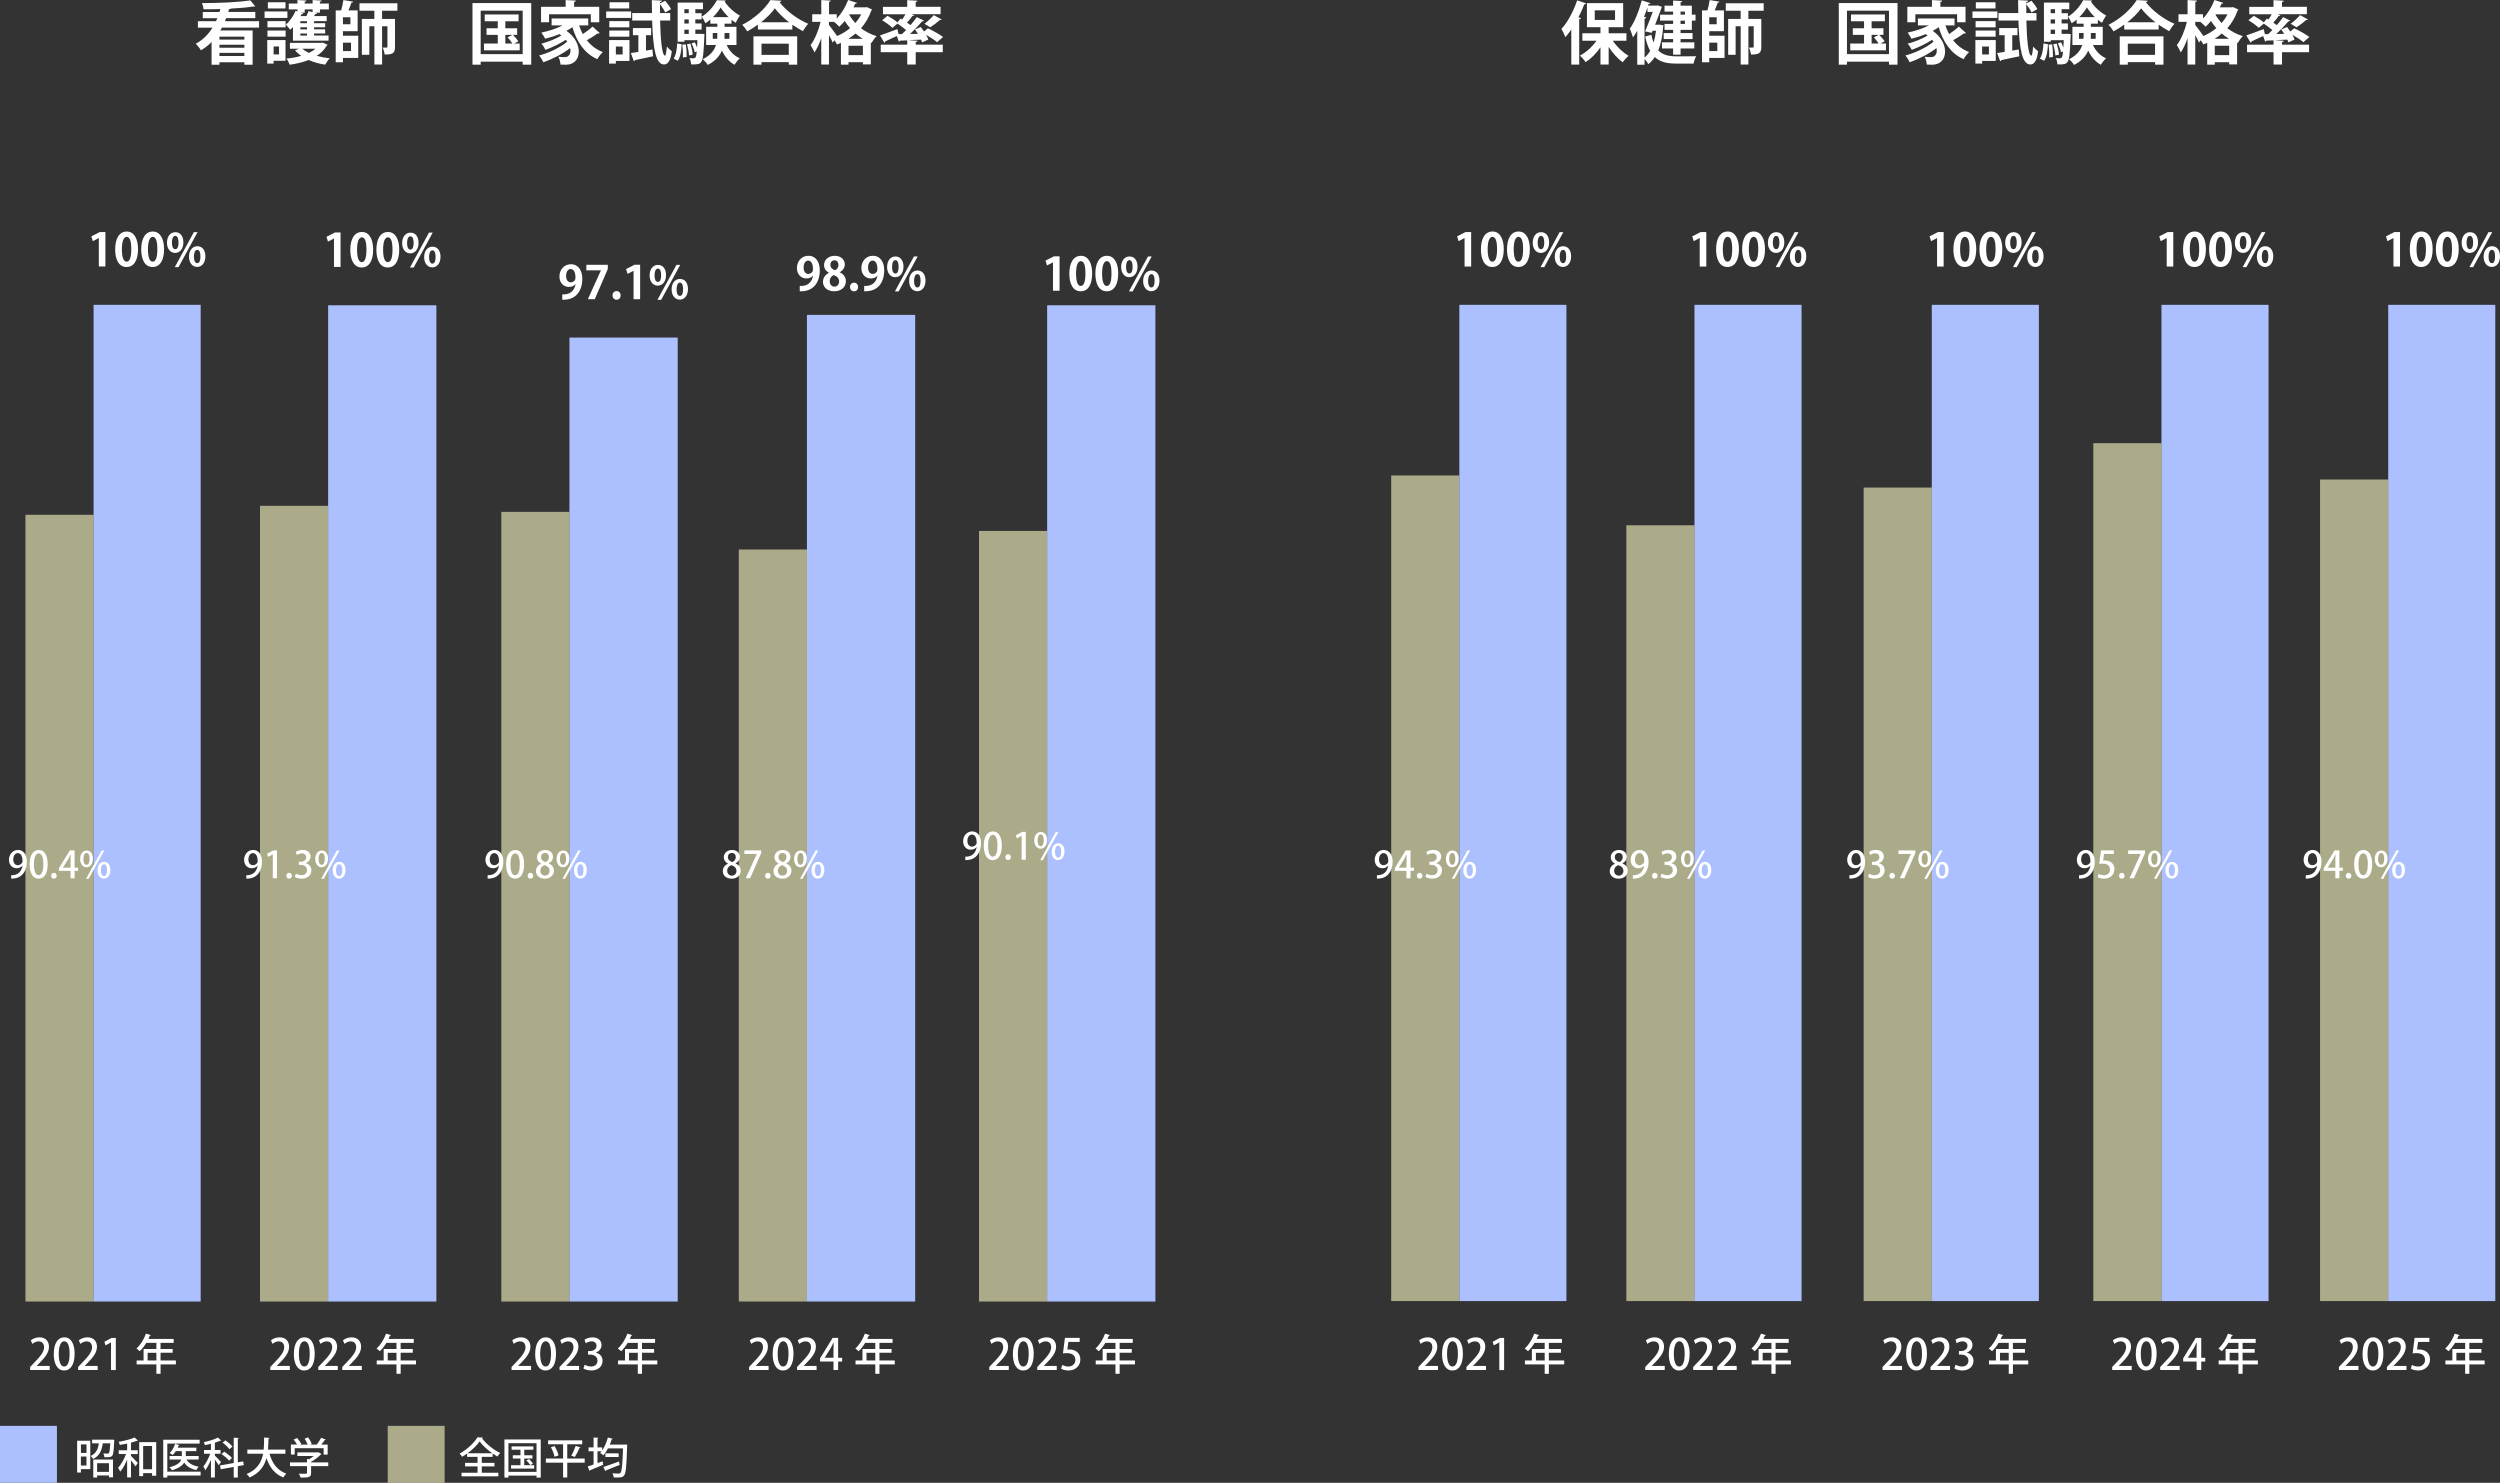 <?xml version="1.0" encoding="UTF-8"?>
<svg id="_レイヤー_2" data-name="レイヤー 2" xmlns="http://www.w3.org/2000/svg" viewBox="0 0 878.29 520.94">
  <rect x="0" y="0" width="878.29" height="520.94" fill="#333333" stroke="none"/>
  <defs>
    <style>
      .cls-1 {
        fill: #fdfcc3;
        opacity: .6;
      }

      .cls-2 {
        fill: #fff;
      }

      .cls-3 {
        fill: #acc0ff;
      }
    </style>
  </defs>
  <g id="text">
    <g>
      <rect class="cls-1" x="488.75" y="167.04" width="23.94" height="290.05"/>
      <rect class="cls-3" x="367.88" y="107.25" width="38.03" height="350"/>
      <polygon class="cls-3" points="20 520.94 20 500.94 0 500.94 0 503.27 0 520.94 20 520.94"/>
      <rect class="cls-3" x="839.02" y="107.09" width="37.62" height="350"/>
      <rect class="cls-3" x="283.49" y="110.62" width="38.03" height="346.63"/>
      <rect class="cls-3" x="115.28" y="107.25" width="38.03" height="350"/>
      <rect class="cls-3" x="32.88" y="107.09" width="37.62" height="350.16"/>
      <rect class="cls-3" x="200.06" y="118.59" width="38.03" height="338.66"/>
      <rect class="cls-3" x="759.36" y="107.09" width="37.62" height="350"/>
      <rect class="cls-3" x="595.3" y="107.09" width="37.62" height="350"/>
      <rect class="cls-3" x="512.69" y="107.09" width="37.62" height="350"/>
      <rect class="cls-3" x="678.67" y="107.09" width="37.62" height="350"/>
      <polygon class="cls-1" points="156.21 520.94 156.21 500.94 136.21 500.94 136.21 503.27 136.21 520.94 156.21 520.94"/>
      <rect class="cls-1" x="815.08" y="168.46" width="23.94" height="288.63"/>
      <rect class="cls-1" x="343.94" y="186.53" width="23.94" height="270.72"/>
      <rect class="cls-1" x="259.55" y="193.05" width="23.94" height="264.2"/>
      <rect class="cls-1" x="91.34" y="177.7" width="23.94" height="279.55"/>
      <rect class="cls-1" x="8.94" y="180.85" width="23.94" height="276.4"/>
      <rect class="cls-1" x="176.12" y="179.83" width="23.94" height="277.42"/>
      <rect class="cls-1" x="735.42" y="155.7" width="23.94" height="301.39"/>
      <rect class="cls-1" x="571.36" y="184.54" width="23.94" height="272.55"/>
      <rect class="cls-1" x="654.73" y="171.29" width="23.94" height="285.8"/>
      <g>
        <path class="cls-2" d="M91.01,9.7h-13.06c-.17.34-.36.67-.55,1.01h11.35v12.03h-2.9v-.86h-8.76v.86h-2.76v-7.97c-1.08,1.1-2.33,2.09-3.74,2.9-.38-.67-1.25-1.73-1.8-2.3,2.52-1.37,4.44-3.36,5.88-5.66h-5.14v-2.26h6.36c.14-.36.31-.7.46-1.06h-5.11v-2.18h5.88l.29-1.03c-1.99.07-4.01.1-5.91.07-.02-.62-.29-1.58-.53-2.16,5.9,0,12.89-.29,16.97-.96l1.75,2.13c-.07.05-.19.07-.31.07-.1,0-.19-.02-.31-.05-2.18.34-4.99.6-8.02.74-.1.14-.29.24-.6.24-.1.31-.17.62-.26.94h9.5v2.18h-10.25c-.12.36-.26.7-.41,1.06h11.98v2.26ZM85.85,13.92v-1.03h-8.76v1.03h8.76ZM85.85,16.78v-1.06h-8.76v1.06h8.76ZM77.09,19.68h8.76v-1.1h-8.76v1.1Z"/>
        <path class="cls-2" d="M100.97,4.03v2.28h-8.02v-2.28h8.02ZM100.3,14.07v7.3h-4.18v.98h-2.23v-8.28h6.41ZM93.96,9.6v-2.18h6.38v2.18h-6.38ZM93.96,12.89v-2.16h6.38v2.16h-6.38ZM100.3.79v2.18h-6.19V.79h6.19ZM98.02,16.32h-1.9v2.78h1.9v-2.78ZM102.92,14.31v-4.83c-.31.36-.65.67-.98.96-.34-.48-1.06-1.37-1.54-1.78,1.34-1.1,2.67-3,3.43-4.85l.67.22v-.72h-3.05V1.25h3.05V.02l3.14.17c-.02.22-.19.36-.6.41v.65h2.78V.02l3.17.17c-.02.22-.17.36-.6.43v.62h3.14v2.06h-3.14v1.15h-1.68l.7.17c-.05.19-.24.29-.58.29-.14.22-.34.48-.53.74h4.46v1.78h-4.42v.72h3.89v1.42h-3.89v.74h3.89v1.44h-3.89v.74h5.09v1.8h-12.53ZM101.86,15.05h11.04l.43-.1s.07.05,1.75.77c-.07.17-.19.24-.29.31-.84,1.46-2.04,2.64-3.5,3.58,1.42.41,2.95.7,4.56.87-.55.53-1.25,1.58-1.61,2.23-2.11-.31-4.08-.87-5.81-1.63-2.02.79-4.27,1.32-6.65,1.66-.22-.65-.72-1.61-1.18-2.16,1.82-.17,3.6-.48,5.21-.96-.82-.58-1.56-1.22-2.16-1.94l1.46-.55h-3.26v-2.06ZM107.86,8.16v-.72h-2.35v.72h2.35ZM107.86,10.32v-.74h-2.35v.74h2.35ZM107.86,12.51v-.74h-2.35v.74h2.35ZM107.05,4.46h-1.3l.79.26c-.1.19-.26.29-.58.26-.12.22-.22.46-.36.67h2.04c.29-.6.58-1.25.74-1.75l1.44.34v-.94h-2.78v1.15ZM106.18,17.11c.62.55,1.42,1.06,2.33,1.49.89-.43,1.68-.91,2.33-1.49h-4.66Z"/>
        <path class="cls-2" d="M120.48,10.95v1.61h5.38v7.8h-5.38v1.51h-2.54V3.65h1.9c.34-1.13.65-2.54.79-3.62l3.43.55c-.05.24-.26.34-.6.36-.26.79-.65,1.82-1.06,2.71h3.24v7.3h-5.16ZM123.1,8.52v-2.45h-2.62v2.45h2.62ZM123.32,14.98h-2.83v2.95h2.83v-2.95ZM139.61,3.77h-5.38v2.88h4.54v9.82c0,2.23-.79,2.69-3.6,2.69-.1-.72-.41-1.78-.74-2.45,1.68.07,1.68,0,1.68-.29v-7.2h-1.87v13.46h-2.71v-13.46h-1.78v10.03h-2.62V6.65h4.39v-2.88h-5.23V1.15h13.32v2.62Z"/>
        <path class="cls-2" d="M165.99,1.08h20.64v21.65h-3v-1.06h-14.76v1.06h-2.88V1.08ZM168.87,19.01h14.76V3.74h-14.76v15.27ZM180.65,15.29h1.92v2.4h-12.55v-2.4h4.85v-3.05h-3.94v-2.3h3.94v-2.47h-4.58v-2.38h11.9v2.38h-4.66v2.47h4.15v2.3h-1.49c.7.7,1.51,1.66,1.92,2.26l-1.46.79ZM177.53,12.24v3.05h2.47c-.41-.65-1.1-1.54-1.68-2.18l1.73-.86h-2.52Z"/>
        <path class="cls-2" d="M203.45,8.93c.36,1.08.79,2.09,1.3,3.05,1.22-.82,2.54-1.8,3.43-2.64l2.52,2.28c-.1.1-.29.14-.48.14-.07,0-.17,0-.26-.02-.94.7-2.47,1.66-3.79,2.4,1.44,1.85,3.29,3.29,5.62,4.15-.65.58-1.51,1.7-1.94,2.5-4.51-1.99-7.18-6.02-8.76-11.23-.65.46-1.34.87-2.09,1.27,3.1,2.18,4.34,4.99,4.34,7.3,0,2.76-1.75,4.61-4.51,4.61-.58,0-1.25-.02-1.92-.05-.05-.77-.26-1.9-.77-2.74.82.1,1.54.12,2.11.12s1.08-.07,1.44-.46c.46-.31.72-.96.72-1.8,0-.29-.02-.6-.1-.91-2.64,2.02-6.29,3.91-9.41,4.97-.34-.7-.94-1.75-1.51-2.38,3.43-.86,7.51-2.86,9.89-4.85-.14-.22-.31-.43-.5-.65-2.04,1.34-4.9,2.71-7.15,3.53-.31-.65-.91-1.63-1.44-2.18,2.26-.55,5.16-1.71,7.03-2.86-.22-.17-.46-.34-.7-.5-1.61.67-3.34,1.22-4.99,1.63-.29-.55-.94-1.63-1.34-2.16,2.57-.53,5.28-1.39,7.46-2.52h-3.86v-2.45h12.87v2.45h-3.19ZM192.89,5.02v2.81h-2.81V2.4h8.64V.02l3.62.19c-.02.24-.19.38-.65.46v1.73h8.83v5.42h-2.95v-2.81h-14.69Z"/>
        <path class="cls-2" d="M221.72,4.03v2.28h-8.76v-2.28h8.76ZM221.14,14.07v7.34h-4.78v.94h-2.38v-8.28h7.15ZM221.09,7.42v2.18h-7.03v-2.18h7.03ZM214.06,12.89v-2.16h7.03v2.16h-7.03ZM221.05.79v2.18h-6.91V.79h6.91ZM218.74,16.35h-2.38v2.78h2.38v-2.78ZM226.93,17.79l2.28-.41.22,2.4c-2.35.5-4.78,1.03-6.36,1.34-.02.22-.19.34-.38.38l-1.06-2.86c.77-.1,1.66-.24,2.64-.41v-5.86h-1.92v-2.52h6.41v2.52h-1.82v5.4ZM235.45,7.22h-3.55c.14,6.14.62,12.34,1.75,12.34.29,0,.48-1.56.65-3.22.46.62,1.25,1.32,1.7,1.63-.29,3.17-1.34,4.68-2.69,4.68-2.78,0-3.89-4.8-4.2-15.43h-7.01v-2.62h6.96c-.05-1.56-.05-3.1-.07-4.56l3.58.17c-.02.26-.22.41-.7.5v.5l1.82-.94c.77.89,1.68,2.11,2.06,2.95l-2.06,1.15c-.34-.79-1.1-1.97-1.82-2.9v3.12h3.58v2.62Z"/>
        <path class="cls-2" d="M239.48,15.55c-.12,2.21-.38,4.46-1.37,5.81l-1.46-.79c.86-1.22,1.15-3.26,1.25-5.33l1.58.31ZM244.28,4.63h2.21v2.18h-2.21v1.44h2.21v2.16h-2.21v1.49h1.37l.53-.02,1.32.1c0,.22-.02.5-.05.74-.24,6-.48,8.26-1.08,9-.53.77-1.1.98-3.55.91-.05-.7-.26-1.63-.6-2.23.65.07,1.18.07,1.49.07.26,0,.43-.05.62-.29.19-.24.34-.84.46-2.09l-.74.26c-.14-.86-.62-2.16-1.08-3.12l1.13-.38c.29.55.55,1.22.77,1.85h.02c.05-.72.1-1.56.14-2.57h-4.58v.53h-2.38V.91h8.9v2.33h-2.69v1.39ZM239.91,20.19c.02-.31.02-.65.02-1.01,0-1.1-.07-2.4-.24-3.48l1.25-.12c.19,1.1.29,2.47.29,3.58,0,.31,0,.6-.02.86l-1.3.17ZM241.97,3.24h-1.54v1.39h1.54v-1.39ZM241.97,8.26v-1.44h-1.54v1.44h1.54ZM241.97,11.91v-1.49h-1.54v1.49h1.54ZM242.07,19.49c-.05-1.06-.36-2.69-.72-3.94l1.22-.24c.38,1.25.72,2.86.79,3.89l-1.3.29ZM258.73,15.82h-3.43c.94,2.06,2.52,3.79,4.61,4.66-.6.53-1.44,1.56-1.85,2.28-1.94-1.06-3.41-2.83-4.44-4.99-.82,1.9-2.3,3.67-4.97,5.04-.36-.6-1.2-1.56-1.75-2.02,2.74-1.34,4.03-3.12,4.63-4.97h-3.46v-6.41h3.94v-1.1h-2.45v-1.44c-.55.48-1.15.94-1.75,1.3-.29-.7-.82-1.73-1.32-2.3,2.21-1.27,4.37-3.79,5.35-5.79l3.12.1c-.05.19-.19.31-.41.36,1.22,1.85,3.43,3.94,5.4,4.92-.53.67-1.1,1.75-1.49,2.54-.48-.29-.98-.65-1.46-1.06v1.37h-2.45v1.1h4.18v6.41ZM250.4,13.63h1.54c.07-.79.07-1.27.07-2.04h-1.61v2.04ZM255.97,6.03c-1.1-1.08-2.11-2.3-2.81-3.43-.6,1.08-1.56,2.33-2.69,3.43h5.5ZM256.25,11.59h-1.7c0,1.1,0,1.51-.05,2.04h1.75v-2.04Z"/>
        <path class="cls-2" d="M266.29,8.64c-1.2.87-2.47,1.68-3.77,2.38-.38-.67-1.18-1.73-1.78-2.3,4.15-2.04,8.14-5.71,9.91-8.69l3.86.22c-.07.26-.29.43-.65.48,2.33,3.12,6.46,6.14,10.08,7.63-.7.72-1.37,1.7-1.87,2.59-1.22-.65-2.47-1.42-3.7-2.28v1.7h-12.1v-1.73ZM264.7,22.71v-9.94h15.36v9.94h-2.95v-.89h-9.58v.89h-2.83ZM277.23,7.83c-2.02-1.56-3.84-3.31-5.02-4.92-1.1,1.61-2.83,3.34-4.85,4.92h9.86ZM277.11,15.34h-9.58v3.94h9.58v-3.94Z"/>
        <path class="cls-2" d="M304.54,2.5l1.87.87c-.07.17-.19.26-.31.34-.82,2.38-2.06,4.44-3.62,6.22,1.54,1.15,3.36,2.14,5.47,2.76-.58.55-1.39,1.68-1.78,2.4l-.24-.1v7.63h-2.78v-.77h-5.06v.87h-2.66v-7.68c-.46.22-.91.41-1.37.58-.19-.43-.55-.98-.91-1.49l-.6.84c-.29-.7-.79-1.68-1.32-2.64v10.34h-2.71v-9.24c-.7,1.97-1.51,3.77-2.42,5.02-.26-.79-.91-1.92-1.34-2.62,1.49-1.9,2.83-5.23,3.53-8.14h-2.95v-2.67h3.19V.02l3.34.19c-.02.24-.22.36-.62.46v4.34h2.71v1.51c1.63-1.71,3.12-4.13,4.01-6.53l3.14,1.03c-.1.17-.31.29-.65.26-.19.43-.38.86-.6,1.3h4.25l.46-.1ZM291.22,7.68v1.08c.62.74,2.38,3.17,2.88,3.89,1.63-.7,3.17-1.63,4.54-2.76-.72-.82-1.34-1.66-1.87-2.52-.62.74-1.27,1.44-1.92,2.02-.41-.48-1.22-1.25-1.82-1.7h-1.8ZM303.1,13.63c-.91-.55-1.78-1.18-2.54-1.85-.79.67-1.63,1.3-2.52,1.85h5.06ZM298.09,19.37h5.06v-3.31h-5.06v3.31ZM298.35,5.18c.55.98,1.27,1.97,2.14,2.9.82-.94,1.51-1.94,2.06-3.05h-4.1l-.1.14Z"/>
        <path class="cls-2" d="M322.33,14.35c-.02.24-.19.38-.62.43v.91h9.5v2.66h-9.5v4.32h-2.98v-4.32h-9.31v-2.66h9.31v-1.51l-2.54.1c-.05.19-.22.31-.41.34l-.7-1.97c-1.51.72-3.05,1.44-4.1,1.9,0,.22-.1.38-.29.48l-1.54-2.59c1.56-.5,3.86-1.39,6.12-2.23l.41,1.78h1.18c.48-.46.98-.94,1.46-1.44-.86-.74-2.02-1.58-3.02-2.26l-1.78,1.51c-.74-.79-2.35-1.94-3.62-2.69l1.9-1.56c1.13.6,2.62,1.56,3.5,2.3l1.1-1.34.55.34c.41-.6.82-1.25,1.15-1.85h-7.9v-2.59h8.52V.05l3.6.21c-.02.22-.19.38-.62.43v1.7h8.74v2.59h-10.25l.98.41c-.12.19-.38.24-.62.22-.48.7-1.2,1.58-1.9,2.35.43.29.86.6,1.22.86.84-.96,1.63-1.94,2.23-2.81l2.52,1.25c-.07.17-.31.24-.65.24-1.13,1.32-2.71,2.98-4.25,4.44l2.76-.05c-.34-.53-.7-1.06-1.03-1.54l2.04-.86c.38.48.77,1.03,1.15,1.58l1.37-1.13c1.73.82,4.08,2.11,5.3,3.07l-2.09,1.8c-.84-.72-2.4-1.75-3.86-2.57.34.6.6,1.18.77,1.66l-2.16.98c-.1-.29-.22-.6-.38-.96-1.51.1-3.05.14-4.39.19v.02l3.12.19ZM330.85,6.84c-.1.14-.36.22-.65.17-.86.79-2.35,1.9-3.38,2.57-.02,0-2.06-1.22-2.06-1.22,1.08-.79,2.47-2.09,3.29-3.05l2.81,1.54Z"/>
      </g>
      <g>
        <path class="cls-2" d="M557.26,1.22c-.1.19-.31.31-.67.29-.6,1.54-1.3,3.1-2.06,4.58l.89.24c-.05.22-.22.38-.62.41v15.96h-2.78v-12.34c-.67.98-1.37,1.9-2.09,2.69-.26-.72-.96-2.21-1.37-2.9,2.11-2.23,4.25-6.19,5.52-10.03l3.19,1.1ZM571.4,14.31h-4.8c1.42,2.11,3.5,4.1,5.54,5.28-.65.55-1.58,1.58-2.04,2.3-1.78-1.27-3.53-3.24-4.95-5.4v6.19h-2.88v-6.05c-1.49,2.14-3.31,3.98-5.23,5.21-.43-.72-1.34-1.75-1.99-2.3,2.18-1.13,4.32-3.1,5.83-5.23h-4.97v-2.62h6.36v-2.14h-4.75V1.1h12.72v8.45h-5.09v2.14h6.24v2.62ZM560.26,3.62v3.38h7.13v-3.38h-7.13Z"/>
        <path class="cls-2" d="M583.06,8.64l1.39.29c-.02.19-.07.26-.14.43-.24,3.29-.79,6.07-1.73,8.35,1.61,1.66,3.79,2.09,6.48,2.09,1.1,0,5.45,0,6.82-.05-.38.62-.77,1.85-.91,2.59h-6.05c-3.19,0-5.67-.5-7.56-2.3-.65.98-1.39,1.82-2.28,2.5-.29-.53-.82-1.3-1.32-1.82v2.02h-2.57v-11.91c-.48.84-.98,1.61-1.51,2.3-.19-.74-.79-2.33-1.1-3.07,1.63-2.23,3.22-6.14,4.18-9.94l3.07.98c-.1.19-.29.31-.65.29l-.19.58h2.9l.5-.07,1.46.48s-.84,2.4-2.38,6.31h1.15l.43-.05ZM578.38,6.14c-.07.19-.24.36-.62.41v13.66c.74-.6,1.42-1.39,1.97-2.35-.72-1.29-1.3-2.95-1.75-5.02l2.16-.65c.22,1.06.48,1.99.79,2.78.38-1.27.67-2.66.86-4.18h-1.18l-.31.74-2.35-.5c.91-2.11,1.92-4.78,2.67-6.84h-1.85v-1.54c-.36,1.08-.77,2.18-1.2,3.24l.82.24ZM587.79,5.16v-1.08h-3.02V1.99h3.02V.19l3.22.19c-.02.22-.19.36-.6.43v1.18h3.96v3.17h1.3v2.09h-1.3v3.24h-3.96v1.13h4.22v2.11h-4.22v1.15h4.83v2.14h-4.83v2.18h-2.62v-2.18h-3.91v-2.14h3.91v-1.15h-3.31v-2.11h3.31v-1.13h-3.02v-2.09h3.02v-1.15h-4.58v-2.09h4.58ZM591.94,4.08h-1.54v1.08h1.54v-1.08ZM591.94,8.4v-1.15h-1.54v1.15h1.54Z"/>
        <path class="cls-2" d="M600.48,10.95v1.61h5.38v7.8h-5.38v1.51h-2.54V3.65h1.9c.34-1.13.65-2.54.79-3.62l3.43.55c-.05.24-.26.34-.6.36-.26.79-.65,1.82-1.06,2.71h3.24v7.3h-5.16ZM603.1,8.52v-2.45h-2.62v2.45h2.62ZM603.32,14.98h-2.83v2.95h2.83v-2.95ZM619.61,3.77h-5.38v2.88h4.54v9.82c0,2.23-.79,2.69-3.6,2.69-.1-.72-.41-1.78-.74-2.45,1.68.07,1.68,0,1.68-.29v-7.2h-1.87v13.46h-2.71v-13.46h-1.78v10.03h-2.62V6.65h4.39v-2.88h-5.23V1.15h13.32v2.62Z"/>
        <path class="cls-2" d="M645.99,1.08h20.64v21.65h-3v-1.06h-14.76v1.06h-2.88V1.08ZM648.87,19.01h14.76V3.74h-14.76v15.27ZM660.65,15.29h1.92v2.4h-12.55v-2.4h4.85v-3.05h-3.94v-2.3h3.94v-2.47h-4.58v-2.38h11.9v2.38h-4.66v2.47h4.15v2.3h-1.49c.7.7,1.51,1.66,1.92,2.26l-1.46.79ZM657.53,12.24v3.05h2.47c-.41-.65-1.1-1.54-1.68-2.18l1.73-.86h-2.52Z"/>
        <path class="cls-2" d="M683.45,8.93c.36,1.08.79,2.09,1.3,3.05,1.22-.82,2.54-1.8,3.43-2.64l2.52,2.28c-.1.1-.29.14-.48.14-.07,0-.17,0-.26-.02-.94.7-2.47,1.66-3.79,2.4,1.44,1.85,3.29,3.29,5.62,4.15-.65.58-1.51,1.7-1.94,2.5-4.51-1.99-7.18-6.02-8.76-11.23-.65.46-1.34.87-2.09,1.27,3.1,2.18,4.34,4.99,4.34,7.3,0,2.76-1.75,4.61-4.51,4.61-.58,0-1.25-.02-1.92-.05-.05-.77-.26-1.9-.77-2.74.82.1,1.54.12,2.11.12s1.08-.07,1.44-.46c.46-.31.72-.96.72-1.8,0-.29-.02-.6-.1-.91-2.64,2.02-6.29,3.91-9.41,4.97-.34-.7-.94-1.75-1.51-2.38,3.43-.86,7.51-2.86,9.89-4.85-.14-.22-.31-.43-.5-.65-2.04,1.34-4.9,2.71-7.15,3.53-.31-.65-.91-1.63-1.44-2.18,2.26-.55,5.16-1.71,7.03-2.86-.22-.17-.46-.34-.7-.5-1.61.67-3.34,1.22-4.99,1.63-.29-.55-.94-1.63-1.34-2.16,2.57-.53,5.28-1.39,7.46-2.52h-3.86v-2.45h12.87v2.45h-3.19ZM672.89,5.02v2.81h-2.81V2.4h8.64V.02l3.62.19c-.02.24-.19.38-.65.46v1.73h8.83v5.42h-2.95v-2.81h-14.69Z"/>
        <path class="cls-2" d="M701.72,4.03v2.28h-8.76v-2.28h8.76ZM701.14,14.07v7.34h-4.78v.94h-2.38v-8.28h7.15ZM701.09,7.42v2.18h-7.03v-2.18h7.03ZM694.06,12.89v-2.16h7.03v2.16h-7.03ZM701.05.79v2.18h-6.91V.79h6.91ZM698.74,16.35h-2.38v2.78h2.38v-2.78ZM706.93,17.79l2.28-.41.22,2.4c-2.35.5-4.78,1.03-6.36,1.34-.02.22-.19.34-.38.38l-1.06-2.86c.77-.1,1.66-.24,2.64-.41v-5.86h-1.92v-2.52h6.41v2.52h-1.82v5.4ZM715.45,7.22h-3.55c.14,6.14.62,12.34,1.75,12.34.29,0,.48-1.56.65-3.22.46.62,1.25,1.32,1.7,1.63-.29,3.17-1.34,4.68-2.69,4.68-2.78,0-3.89-4.8-4.2-15.43h-7.01v-2.62h6.96c-.05-1.56-.05-3.1-.07-4.56l3.58.17c-.02.26-.22.41-.7.5v.5l1.82-.94c.77.89,1.68,2.11,2.06,2.95l-2.06,1.15c-.34-.79-1.1-1.97-1.82-2.9v3.12h3.58v2.62Z"/>
        <path class="cls-2" d="M719.48,15.55c-.12,2.21-.38,4.46-1.37,5.81l-1.46-.79c.86-1.22,1.15-3.26,1.25-5.33l1.58.31ZM724.28,4.63h2.21v2.18h-2.21v1.44h2.21v2.16h-2.21v1.49h1.37l.53-.02,1.32.1c0,.22-.02.5-.05.74-.24,6-.48,8.26-1.08,9-.53.77-1.1.98-3.55.91-.05-.7-.26-1.63-.6-2.23.65.07,1.18.07,1.49.07.26,0,.43-.05.62-.29.19-.24.34-.84.46-2.09l-.74.26c-.14-.86-.62-2.16-1.08-3.12l1.13-.38c.29.55.55,1.22.77,1.85h.02c.05-.72.1-1.56.14-2.57h-4.58v.53h-2.38V.91h8.9v2.33h-2.69v1.39ZM719.91,20.19c.02-.31.02-.65.02-1.01,0-1.1-.07-2.4-.24-3.48l1.25-.12c.19,1.1.29,2.47.29,3.58,0,.31,0,.6-.02.86l-1.3.17ZM721.97,3.24h-1.54v1.39h1.54v-1.39ZM721.97,8.26v-1.44h-1.54v1.44h1.54ZM721.97,11.91v-1.49h-1.54v1.49h1.54ZM722.07,19.49c-.05-1.06-.36-2.69-.72-3.94l1.22-.24c.38,1.25.72,2.86.79,3.89l-1.3.29ZM738.73,15.82h-3.43c.94,2.06,2.52,3.79,4.61,4.66-.6.53-1.44,1.56-1.85,2.28-1.94-1.06-3.41-2.83-4.44-4.99-.82,1.9-2.3,3.67-4.97,5.04-.36-.6-1.2-1.56-1.75-2.02,2.74-1.34,4.03-3.12,4.63-4.97h-3.46v-6.41h3.94v-1.1h-2.45v-1.44c-.55.48-1.15.94-1.75,1.3-.29-.7-.82-1.73-1.32-2.3,2.21-1.27,4.37-3.79,5.35-5.79l3.12.1c-.05.19-.19.31-.41.36,1.22,1.85,3.43,3.94,5.4,4.92-.53.67-1.1,1.75-1.49,2.54-.48-.29-.98-.65-1.46-1.06v1.37h-2.45v1.1h4.18v6.41ZM730.4,13.63h1.54c.07-.79.07-1.27.07-2.04h-1.61v2.04ZM735.97,6.03c-1.1-1.08-2.11-2.3-2.81-3.43-.6,1.08-1.56,2.33-2.69,3.43h5.5ZM736.25,11.59h-1.7c0,1.1,0,1.51-.05,2.04h1.75v-2.04Z"/>
        <path class="cls-2" d="M746.29,8.64c-1.2.87-2.47,1.68-3.77,2.38-.38-.67-1.18-1.73-1.78-2.3,4.15-2.04,8.14-5.71,9.91-8.69l3.86.22c-.07.26-.29.43-.65.48,2.33,3.12,6.46,6.14,10.08,7.63-.7.72-1.37,1.7-1.87,2.59-1.22-.65-2.47-1.42-3.7-2.28v1.7h-12.1v-1.73ZM744.7,22.71v-9.94h15.36v9.94h-2.95v-.89h-9.58v.89h-2.83ZM757.23,7.83c-2.02-1.56-3.84-3.31-5.02-4.92-1.1,1.61-2.83,3.34-4.85,4.92h9.86ZM757.11,15.34h-9.58v3.94h9.58v-3.94Z"/>
        <path class="cls-2" d="M784.54,2.5l1.87.87c-.07.17-.19.26-.31.34-.82,2.38-2.06,4.44-3.62,6.22,1.54,1.15,3.36,2.14,5.47,2.76-.58.55-1.39,1.68-1.78,2.4l-.24-.1v7.63h-2.78v-.77h-5.06v.87h-2.66v-7.68c-.46.22-.91.41-1.37.58-.19-.43-.55-.98-.91-1.49l-.6.84c-.29-.7-.79-1.68-1.32-2.64v10.34h-2.71v-9.24c-.7,1.97-1.51,3.77-2.42,5.02-.26-.79-.91-1.92-1.34-2.62,1.49-1.9,2.83-5.23,3.53-8.14h-2.95v-2.67h3.19V.02l3.34.19c-.02.24-.22.36-.62.46v4.34h2.71v1.51c1.63-1.71,3.12-4.13,4.01-6.53l3.14,1.03c-.1.17-.31.29-.65.26-.19.43-.38.86-.6,1.3h4.25l.46-.1ZM771.22,7.68v1.08c.62.74,2.38,3.17,2.88,3.89,1.63-.7,3.17-1.63,4.54-2.76-.72-.82-1.34-1.66-1.87-2.52-.62.74-1.27,1.44-1.92,2.02-.41-.48-1.22-1.25-1.82-1.7h-1.8ZM783.1,13.63c-.91-.55-1.78-1.18-2.54-1.85-.79.67-1.63,1.3-2.52,1.85h5.06ZM778.09,19.37h5.06v-3.31h-5.06v3.31ZM778.35,5.18c.55.98,1.27,1.97,2.14,2.9.82-.94,1.51-1.94,2.06-3.05h-4.1l-.1.14Z"/>
        <path class="cls-2" d="M802.33,14.35c-.02.24-.19.38-.62.43v.91h9.5v2.66h-9.5v4.32h-2.98v-4.32h-9.31v-2.66h9.31v-1.51l-2.54.1c-.05.19-.22.31-.41.34l-.7-1.97c-1.51.72-3.05,1.44-4.1,1.9,0,.22-.1.38-.29.48l-1.54-2.59c1.56-.5,3.86-1.39,6.12-2.23l.41,1.78h1.18c.48-.46.98-.94,1.46-1.44-.86-.74-2.02-1.58-3.02-2.26l-1.78,1.51c-.74-.79-2.35-1.94-3.62-2.69l1.9-1.56c1.13.6,2.62,1.56,3.5,2.3l1.1-1.34.55.34c.41-.6.82-1.25,1.15-1.85h-7.9v-2.59h8.52V.05l3.6.21c-.02.22-.19.38-.62.43v1.7h8.74v2.59h-10.25l.98.41c-.12.19-.38.24-.62.22-.48.7-1.2,1.58-1.9,2.35.43.29.86.6,1.22.86.84-.96,1.63-1.94,2.23-2.81l2.52,1.25c-.07.17-.31.24-.65.24-1.13,1.32-2.71,2.98-4.25,4.44l2.76-.05c-.34-.53-.7-1.06-1.03-1.54l2.04-.86c.38.48.77,1.03,1.15,1.58l1.37-1.13c1.73.82,4.08,2.11,5.3,3.07l-2.09,1.8c-.84-.72-2.4-1.75-3.86-2.57.34.6.6,1.18.77,1.66l-2.16.98c-.1-.29-.22-.6-.38-.96-1.51.1-3.05.14-4.39.19v.02l3.12.19ZM810.85,6.84c-.1.14-.36.22-.65.17-.86.79-2.35,1.9-3.38,2.57-.02,0-2.06-1.22-2.06-1.22,1.08-.79,2.47-2.09,3.29-3.05l2.81,1.54Z"/>
      </g>
      <g>
        <path class="cls-2" d="M31.72,506.16v9.97h-3.3v1.2h-1.32v-11.17h4.62ZM30.39,507.43h-1.96v3.01h1.96v-3.01ZM28.42,514.86h1.96v-3.15h-1.96v3.15ZM39.39,505.77l.77.06c-.02.12-.02.3-.04.43-.14,3.39-.3,4.7-.69,5.16-.44.5-.78.57-2.75.52-.02-.4-.17-.96-.39-1.32.63.06,1.22.06,1.47.06.24,0,.36-.03.5-.17.22-.25.36-1.17.48-3.45h-2.64c-.29,2.18-.9,4.31-3.4,5.5-.15-.33-.54-.81-.84-1.06,2.02-.93,2.61-2.57,2.85-4.44h-2.35v-1.29h6.75l.3-.02ZM32.77,519.06v-6.3h6.93v6.24h-1.41v-.64h-4.17v.71h-1.35ZM38.29,514.05h-4.17v3.03h4.17v-3.03Z"/>
        <path class="cls-2" d="M44.65,507.16c-.85.18-1.73.34-2.56.46-.06-.3-.25-.79-.42-1.09,2.02-.35,4.32-.9,5.61-1.52l1.2,1.09s-.12.06-.19.06c-.04,0-.1,0-.15-.01-.59.24-1.32.46-2.12.67v2.68h2.37v1.33h-2.37v.66c.63.6,2.06,2.1,2.4,2.49l-.84,1.18c-.31-.51-.98-1.37-1.56-2.1v5.97h-1.36v-6.24c-.68,1.65-1.53,3.22-2.43,4.21-.15-.41-.51-.97-.75-1.32,1.06-1.14,2.15-3.06,2.79-4.86h-2.56v-1.33h2.96v-2.35ZM48.91,506.64h5.97v11.82h-1.46v-.92h-3.13v1.04h-1.38v-11.94ZM50.29,516.18h3.13v-8.17h-3.13v8.17Z"/>
        <path class="cls-2" d="M70.47,517.02v1.36h-11.7v.71h-1.42v-13.29h12.78v1.37h-11.35v9.85h11.7ZM69.79,512.76h-4.27c.78,1.35,2.22,2.17,4.29,2.49-.3.29-.67.83-.84,1.21-1.99-.42-3.36-1.27-4.26-2.64-.61,1.05-1.89,2.01-4.3,2.71-.18-.31-.57-.79-.87-1.06,2.77-.69,3.79-1.71,4.15-2.71h-4.12v-1.25h4.31v-1.71h-2.12c-.33.52-.69.99-1.08,1.37-.27-.23-.77-.51-1.1-.66.81-.75,1.53-2.01,1.94-3.25l1.54.43c-.06.12-.18.17-.33.15-.09.25-.19.5-.3.75h6.54v1.21h-3.69v1.71h4.52v1.25Z"/>
        <path class="cls-2" d="M75.49,511.39c.46.41,1.86,1.88,2.16,2.25l-.83,1.12c-.25-.46-.83-1.29-1.33-1.98v6.27h-1.38v-6.24c-.57,1.42-1.29,2.82-2,3.71-.12-.41-.45-.99-.67-1.33.88-1.02,1.83-2.85,2.42-4.47h-2.19v-1.32h2.44v-2.17c-.71.18-1.41.34-2.1.48-.07-.29-.27-.75-.44-1.04,1.8-.39,3.83-1,4.96-1.63l1.19,1.03c-.06.06-.12.06-.33.06-.52.24-1.18.48-1.9.71v2.56h2v1.32h-2v.67ZM85.66,514.71l-2.11.38v3.98h-1.44v-3.72l-4.57.83-.24-1.36,4.81-.84v-8.89l1.8.11c-.01.13-.12.22-.36.25v8.28l1.89-.33.22,1.33ZM78.78,510.01c.98.62,2.16,1.53,2.72,2.22l-1.02.93c-.52-.69-1.68-1.67-2.66-2.32l.96-.83ZM79.21,506.02c.89.62,1.96,1.53,2.48,2.21l-1.11.88c-.45-.67-1.5-1.65-2.39-2.31l1.02-.78Z"/>
        <path class="cls-2" d="M100.29,510.72h-5.61c.93,3.33,2.74,5.88,5.89,6.97-.35.31-.81.95-1.04,1.37-3.01-1.21-4.8-3.54-5.91-6.76-.76,2.71-2.4,5.23-5.95,6.76-.21-.39-.65-.9-1.04-1.21,3.81-1.54,5.25-4.25,5.8-7.12h-5.53v-1.47h5.75c.13-1.44.12-2.9.13-4.23l1.92.12c-.02.15-.13.25-.38.29-.02,1.18-.03,2.49-.17,3.83h6.12v1.47Z"/>
        <path class="cls-2" d="M115.32,513.75v1.32h-6.03v2.42c0,1.5-.78,1.62-3.69,1.62-.1-.41-.38-1-.6-1.38.65.03,1.29.03,1.77.03,1,0,1.08,0,1.08-.31v-2.37h-5.97v-1.32h5.97v-1.17l.81.04c.55-.33,1.09-.72,1.57-1.12h-5.76v-1.26h7.17l.24-.06,1.1.66c-.06.09-.18.13-.29.17-.82.82-2.11,1.84-3.4,2.55v.19h6.03ZM103.53,508.77v2.24h-1.33v-3.51h2.16c-.3-.56-.76-1.23-1.2-1.76l1.21-.55c.57.63,1.2,1.52,1.46,2.12l-.41.2h2.66c-.23-.63-.65-1.46-1.06-2.08l1.24-.47c.51.72,1.05,1.68,1.25,2.34l-.52.21h2.29c.55-.71,1.17-1.65,1.54-2.39,1.48.54,1.57.58,1.65.63-.06.12-.18.17-.38.15-.31.48-.77,1.07-1.21,1.61h2.23v3.51h-1.41v-2.24h-10.17Z"/>
        <path class="cls-2" d="M169.26,515.17v2.22h5.82v1.27h-12.93v-1.27h5.62v-2.22h-4.38v-1.25h4.38v-2.1h-3.66v-1.17c-.57.42-1.17.79-1.77,1.14-.18-.32-.57-.84-.87-1.12,2.6-1.4,5.13-3.79,6.27-5.73l1.96.11c-.04.15-.17.24-.36.25,1.45,1.98,4.09,4.08,6.37,5.16-.34.36-.67.84-.94,1.26-.56-.32-1.12-.67-1.69-1.07v1.17h-3.83v2.1h4.46v1.25h-4.46ZM172.93,510.55c-1.76-1.25-3.44-2.79-4.43-4.17-.9,1.33-2.46,2.88-4.24,4.17h8.67Z"/>
        <path class="cls-2" d="M177.21,505.71h12.76v13.39h-1.48v-.69h-9.87v.69h-1.41v-13.39ZM178.62,517.08h9.87v-10.05h-9.87v10.05ZM184.17,514.74h3.5v1.2h-8.13v-1.2h3.31v-2.33h-2.69v-1.15h2.69v-1.94h-3.12v-1.18h7.65v1.18h-3.21v1.94h2.88v1.15h-2.88v2.33ZM186.28,514.69c-.28-.45-.87-1.14-1.36-1.63l.93-.46c.49.45,1.11,1.12,1.39,1.56l-.96.54Z"/>
        <path class="cls-2" d="M205.41,512.41v1.44h-6.12v5.21h-1.47v-5.21h-6.06v-1.44h6.06v-5.01h-5.26v-1.39h11.98v1.39h-5.25v5.01h6.12ZM194.82,511.78c-.17-.88-.71-2.29-1.27-3.36l1.32-.39c.58,1.04,1.17,2.39,1.35,3.29l-1.4.46ZM203.98,508.51c-.04.11-.18.17-.38.17-.41.97-1.1,2.33-1.65,3.18,0,0-1.23-.46-1.25-.46.56-.92,1.2-2.38,1.54-3.43l1.73.55Z"/>
        <path class="cls-2" d="M219.57,507.48l.79.06c0,.13-.02.33-.04.48-.21,7.08-.42,9.52-1.04,10.29-.42.57-.84.76-2.35.76-.42,0-.87-.01-1.32-.03-.02-.42-.21-1.04-.46-1.44.99.08,1.88.08,2.29.08.24,0,.4-.06.55-.24.47-.51.69-2.78.89-8.59h-5.29c-.48.95-1.04,1.79-1.63,2.44-.25-.25-.78-.64-1.12-.85.17-.18.34-.38.51-.6h-1.44v4.15l1.77-.63.24,1.25c-1.67.71-3.45,1.42-4.59,1.88-.02.13-.1.24-.21.29l-.66-1.59c.57-.18,1.29-.42,2.07-.69v-4.65h-1.77v-1.35h1.77v-3.48l1.73.1c-.02.12-.12.21-.35.24v3.13h1.65v1.05c.84-1.23,1.56-2.89,2.01-4.53l1.71.46c-.06.12-.18.18-.38.18-.2.62-.42,1.25-.68,1.85h5.04l.31-.02ZM211.96,515.38c1.35-.44,3.48-1.2,5.5-1.95l.25,1.21c-1.75.72-3.61,1.46-4.83,1.92-.02.13-.08.24-.19.29l-.74-1.47ZM212.68,510.57h4.66v1.29h-4.66v-1.29Z"/>
      </g>
      <g>
        <path class="cls-2" d="M828.57,481.31h-6.87v-1.07l1.18-1.24c2.38-2.45,3.71-4.01,3.71-5.7,0-1.09-.53-2.05-1.95-2.05-.87,0-1.65.46-2.17.88l-.53-1.25c.69-.57,1.79-1.05,3.04-1.05,2.33,0,3.34,1.58,3.34,3.29,0,2.07-1.41,3.79-3.37,5.77l-.93.95v.03h4.54v1.44Z"/>
        <path class="cls-2" d="M830,475.68c0-3.69,1.4-5.85,3.74-5.85s3.58,2.31,3.58,5.73c0,3.83-1.38,5.91-3.71,5.91s-3.62-2.33-3.62-5.79ZM835.56,475.62c0-2.69-.57-4.41-1.89-4.41-1.14,0-1.92,1.59-1.92,4.41s.69,4.46,1.89,4.46c1.47,0,1.92-2.12,1.92-4.46Z"/>
        <path class="cls-2" d="M845.43,481.31h-6.87v-1.07l1.18-1.24c2.38-2.45,3.71-4.01,3.71-5.7,0-1.09-.53-2.05-1.95-2.05-.87,0-1.65.46-2.17.88l-.53-1.25c.69-.57,1.79-1.05,3.04-1.05,2.33,0,3.34,1.58,3.34,3.29,0,2.07-1.41,3.79-3.37,5.77l-.93.95v.03h4.54v1.44Z"/>
        <path class="cls-2" d="M853.47,470.01v1.44h-3.96l-.38,2.68c.22-.01.43-.04.75-.04,2.05,0,3.83,1.2,3.83,3.51,0,2.17-1.67,3.87-4.12,3.87-1.11,0-2.12-.3-2.64-.63l.39-1.32c.45.25,1.27.57,2.19.57,1.28,0,2.42-.87,2.42-2.34s-.99-2.37-3-2.37c-.57,0-.99.03-1.36.09l.7-5.46h5.19Z"/>
        <path class="cls-2" d="M872.9,477.95v1.38h-5.38v3.31h-1.47v-3.31h-6.94v-1.38h2.44v-4.03h4.5v-2.15h-3.55c-.69,1.14-1.49,2.18-2.31,2.94-.27-.27-.79-.72-1.16-.96,1.37-1.17,2.64-3.2,3.36-5.22l1.74.54c-.04.12-.18.2-.38.16-.15.39-.33.78-.51,1.16h8.88v1.38h-4.61v2.15h4.26v1.33h-4.26v2.7h5.38ZM862.97,477.95h3.08v-2.7h-3.08v2.7Z"/>
      </g>
      <g>
        <path class="cls-2" d="M814.02,304.12c-.47.56-1.16.91-2.03.91-1.59,0-2.7-1.22-2.7-2.98s1.24-3.45,3.17-3.45,3.12,1.7,3.12,4.11c0,3.13-1.55,5.59-4.45,5.9-.4.06-.79.08-1.07.06v-1.21c.29.03.56,0,.96-.05,2.12-.29,2.83-2.08,3.03-3.3h-.04ZM810.8,301.96c0,1.16.6,2,1.59,2,.71,0,1.27-.42,1.56-.92.06-.13.1-.3.1-.57,0-1.61-.56-2.76-1.66-2.76-.94,0-1.59.94-1.59,2.25Z"/>
        <path class="cls-2" d="M821.86,308.55h-1.42v-2.59h-4.09v-.97l3.83-6.23h1.68v6.06h1.22v1.14h-1.22v2.59ZM817.77,304.82h2.68v-2.94c0-.56.03-1.14.07-1.7h-.05c-.3.62-.55,1.11-.82,1.62l-1.87,2.99v.03Z"/>
        <path class="cls-2" d="M824.12,307.67c0-.6.42-1.04.98-1.04s.96.43.96,1.04-.38,1.03-.98,1.03-.96-.46-.96-1.03Z"/>
        <path class="cls-2" d="M827.04,303.68c0-3.2,1.21-5.07,3.24-5.07s3.11,2,3.11,4.97c0,3.32-1.2,5.12-3.21,5.12s-3.13-2.02-3.13-5.02ZM831.86,303.62c0-2.33-.49-3.82-1.64-3.82-.99,0-1.66,1.38-1.66,3.82s.6,3.86,1.64,3.86c1.27,0,1.66-1.83,1.66-3.86Z"/>
        <path class="cls-2" d="M838.77,301.66c0,2.01-1.08,3.03-2.26,3.03s-2.22-1.07-2.22-2.9.99-2.99,2.28-2.99c1.43,0,2.21,1.18,2.21,2.86ZM835.45,301.8c0,1.11.36,2,1.09,2,.77,0,1.08-.91,1.08-2.08,0-1.09-.27-2.05-1.08-2.05s-1.09,1.16-1.09,2.13ZM837.28,308.73h-.9l5.5-9.95h.91l-5.51,9.95ZM844.91,305.65c0,2.02-1.07,3.02-2.28,3.02s-2.22-1.05-2.22-2.9.98-2.99,2.29-2.99c1.43,0,2.21,1.2,2.21,2.87ZM841.57,305.73c0,1.14.38,2.05,1.11,2.05.77,0,1.08-.9,1.08-2.07,0-1.09-.27-2.07-1.08-2.07s-1.11,1.07-1.11,2.08Z"/>
      </g>
      <g>
        <path class="cls-2" d="M840.86,93.63v-9.99h-.03l-2.08,1.09-.51-1.7,2.95-1.5h1.98v12.1h-2.3Z"/>
        <path class="cls-2" d="M846.6,87.61c0-3.68,1.36-6.28,4.08-6.28s3.95,2.82,3.95,6.18c0,4-1.49,6.29-4.03,6.29-2.82,0-4-2.82-4-6.19ZM850.64,91.93c1.09,0,1.63-1.54,1.63-4.37s-.5-4.35-1.62-4.35c-1.02,0-1.68,1.47-1.68,4.35s.59,4.37,1.65,4.37h.02Z"/>
        <path class="cls-2" d="M855.76,87.61c0-3.68,1.36-6.28,4.08-6.28s3.95,2.82,3.95,6.18c0,4-1.49,6.29-4.03,6.29-2.82,0-4-2.82-4-6.19ZM859.79,91.93c1.09,0,1.63-1.54,1.63-4.37s-.5-4.35-1.62-4.35c-1.02,0-1.68,1.47-1.68,4.35s.59,4.37,1.65,4.37h.02Z"/>
        <path class="cls-2" d="M870.58,85.13c0,2.48-1.39,3.73-2.9,3.73-1.68,0-2.87-1.44-2.87-3.59s1.15-3.7,2.93-3.7c1.92,0,2.83,1.63,2.83,3.55ZM866.54,85.31c0,1.31.38,2.24,1.17,2.24s1.14-.93,1.14-2.34c0-1.3-.29-2.34-1.14-2.34-.99,0-1.17,1.49-1.17,2.43ZM868.86,93.84h-1.31l6.69-12.28h1.31l-6.69,12.28ZM878.29,90.03c0,2.5-1.38,3.75-2.88,3.75-1.68,0-2.87-1.46-2.87-3.6s1.15-3.68,2.93-3.68c1.92,0,2.82,1.63,2.82,3.54ZM874.27,90.12c0,1.38.38,2.34,1.17,2.34s1.12-.94,1.12-2.34c0-1.3-.27-2.34-1.12-2.34s-1.17,1.22-1.17,2.34Z"/>
      </g>
      <g>
        <path class="cls-2" d="M354.41,481.31h-6.87v-1.07l1.18-1.24c2.38-2.45,3.71-4.01,3.71-5.7,0-1.09-.53-2.05-1.95-2.05-.87,0-1.65.46-2.17.88l-.53-1.25c.69-.57,1.79-1.05,3.04-1.05,2.33,0,3.34,1.58,3.34,3.29,0,2.07-1.41,3.79-3.37,5.77l-.93.95v.03h4.54v1.44Z"/>
        <path class="cls-2" d="M355.84,475.68c0-3.69,1.4-5.85,3.74-5.85s3.58,2.31,3.58,5.73c0,3.83-1.38,5.91-3.71,5.91s-3.62-2.33-3.62-5.79ZM361.4,475.62c0-2.69-.57-4.41-1.89-4.41-1.14,0-1.92,1.59-1.92,4.41s.69,4.46,1.89,4.46c1.47,0,1.92-2.12,1.92-4.46Z"/>
        <path class="cls-2" d="M371.27,481.31h-6.87v-1.07l1.18-1.24c2.38-2.45,3.71-4.01,3.71-5.7,0-1.09-.53-2.05-1.95-2.05-.87,0-1.65.46-2.17.88l-.53-1.25c.69-.57,1.79-1.05,3.04-1.05,2.33,0,3.34,1.58,3.34,3.29,0,2.07-1.41,3.79-3.37,5.77l-.93.95v.03h4.54v1.44Z"/>
        <path class="cls-2" d="M379.31,470.01v1.44h-3.96l-.38,2.68c.22-.01.43-.04.75-.04,2.05,0,3.83,1.2,3.83,3.51,0,2.17-1.67,3.87-4.12,3.87-1.11,0-2.12-.3-2.64-.63l.39-1.32c.45.25,1.27.57,2.19.57,1.28,0,2.42-.87,2.42-2.34s-.99-2.37-3-2.37c-.57,0-.99.03-1.36.09l.7-5.46h5.19Z"/>
        <path class="cls-2" d="M398.73,477.95v1.38h-5.38v3.31h-1.47v-3.31h-6.94v-1.38h2.44v-4.03h4.5v-2.15h-3.55c-.69,1.14-1.49,2.18-2.31,2.94-.27-.27-.79-.72-1.16-.96,1.37-1.17,2.64-3.2,3.36-5.22l1.74.54c-.04.12-.18.2-.38.16-.15.39-.33.78-.51,1.16h8.88v1.38h-4.61v2.15h4.26v1.33h-4.26v2.7h5.38ZM388.8,477.95h3.08v-2.7h-3.08v2.7Z"/>
      </g>
      <g>
        <path class="cls-2" d="M343.09,297.6c-.47.56-1.16.91-2.03.91-1.59,0-2.7-1.22-2.7-2.98s1.23-3.45,3.17-3.45,3.12,1.7,3.12,4.11c0,3.13-1.55,5.59-4.45,5.9-.4.07-.79.08-1.07.07v-1.21c.29.03.56,0,.96-.05,2.12-.29,2.83-2.08,3.03-3.3h-.04ZM339.86,295.44c0,1.16.6,2,1.59,2,.71,0,1.27-.42,1.56-.92.06-.13.1-.3.1-.57,0-1.61-.56-2.76-1.66-2.76-.94,0-1.59.94-1.59,2.25Z"/>
        <path class="cls-2" d="M345.61,297.16c0-3.2,1.21-5.07,3.24-5.07s3.11,2,3.11,4.97c0,3.31-1.2,5.12-3.21,5.12s-3.13-2.01-3.13-5.02ZM350.43,297.1c0-2.33-.49-3.82-1.64-3.82-.99,0-1.66,1.38-1.66,3.82s.6,3.86,1.64,3.86c1.27,0,1.66-1.83,1.66-3.86Z"/>
        <path class="cls-2" d="M353.19,301.15c0-.6.42-1.04.98-1.04s.96.43.96,1.04-.38,1.03-.98,1.03-.96-.46-.96-1.03Z"/>
        <path class="cls-2" d="M358.92,302.03v-8.41h-.03l-1.65.91-.34-1.1,2.21-1.18h1.27v9.79h-1.47Z"/>
        <path class="cls-2" d="M367.84,295.14c0,2.01-1.08,3.03-2.26,3.03s-2.22-1.07-2.22-2.9.99-2.99,2.28-2.99c1.43,0,2.21,1.18,2.21,2.86ZM364.51,295.29c0,1.1.36,2,1.09,2,.77,0,1.08-.91,1.08-2.08,0-1.09-.27-2.05-1.08-2.05s-1.09,1.16-1.09,2.13ZM366.34,302.21h-.9l5.5-9.95h.91l-5.51,9.95ZM373.97,299.13c0,2.02-1.07,3.02-2.28,3.02s-2.22-1.05-2.22-2.9.97-2.99,2.29-2.99c1.43,0,2.21,1.2,2.21,2.87ZM370.63,299.21c0,1.14.38,2.05,1.11,2.05.77,0,1.08-.9,1.08-2.07,0-1.09-.27-2.07-1.08-2.07s-1.11,1.07-1.11,2.08Z"/>
      </g>
      <g>
        <path class="cls-2" d="M369.93,102.16v-9.99h-.03l-2.08,1.09-.51-1.7,2.95-1.51h1.98v12.1h-2.3Z"/>
        <path class="cls-2" d="M375.67,96.14c0-3.68,1.36-6.27,4.08-6.27s3.95,2.82,3.95,6.18c0,4-1.49,6.29-4.03,6.29-2.82,0-4-2.82-4-6.19ZM379.7,100.46c1.09,0,1.63-1.54,1.63-4.37s-.5-4.35-1.62-4.35c-1.02,0-1.68,1.47-1.68,4.35s.59,4.37,1.65,4.37h.02Z"/>
        <path class="cls-2" d="M384.82,96.14c0-3.68,1.36-6.27,4.08-6.27s3.95,2.82,3.95,6.18c0,4-1.49,6.29-4.03,6.29-2.82,0-4-2.82-4-6.19ZM388.85,100.46c1.09,0,1.63-1.54,1.63-4.37s-.5-4.35-1.62-4.35c-1.02,0-1.68,1.47-1.68,4.35s.59,4.37,1.65,4.37h.02Z"/>
        <path class="cls-2" d="M399.64,93.66c0,2.48-1.39,3.73-2.9,3.73-1.68,0-2.87-1.44-2.87-3.59s1.15-3.7,2.93-3.7c1.92,0,2.83,1.63,2.83,3.55ZM395.6,93.84c0,1.31.38,2.24,1.17,2.24s1.14-.93,1.14-2.34c0-1.3-.29-2.34-1.14-2.34-.99,0-1.17,1.49-1.17,2.43ZM397.93,102.37h-1.31l6.69-12.28h1.31l-6.69,12.28ZM407.35,98.56c0,2.5-1.38,3.75-2.88,3.75-1.68,0-2.87-1.46-2.87-3.6s1.15-3.68,2.93-3.68c1.92,0,2.82,1.63,2.82,3.54ZM403.34,98.65c0,1.38.38,2.34,1.17,2.34s1.12-.95,1.12-2.34c0-1.3-.27-2.34-1.12-2.34s-1.17,1.22-1.17,2.34Z"/>
      </g>
      <g>
        <path class="cls-2" d="M270.03,481.31h-6.87v-1.07l1.18-1.24c2.38-2.45,3.71-4.01,3.71-5.7,0-1.09-.53-2.05-1.95-2.05-.87,0-1.65.46-2.17.88l-.53-1.25c.69-.57,1.79-1.05,3.04-1.05,2.33,0,3.34,1.58,3.34,3.29,0,2.07-1.41,3.79-3.37,5.77l-.93.95v.03h4.54v1.44Z"/>
        <path class="cls-2" d="M271.45,475.68c0-3.69,1.4-5.85,3.74-5.85s3.58,2.31,3.58,5.73c0,3.83-1.38,5.91-3.71,5.91s-3.62-2.33-3.62-5.79ZM277.02,475.62c0-2.69-.57-4.41-1.89-4.41-1.14,0-1.92,1.59-1.92,4.41s.69,4.46,1.89,4.46c1.47,0,1.92-2.12,1.92-4.46Z"/>
        <path class="cls-2" d="M286.89,481.31h-6.87v-1.07l1.18-1.24c2.38-2.45,3.71-4.01,3.71-5.7,0-1.09-.53-2.05-1.95-2.05-.87,0-1.65.46-2.17.88l-.53-1.25c.69-.57,1.79-1.05,3.04-1.05,2.33,0,3.34,1.58,3.34,3.29,0,2.07-1.41,3.79-3.37,5.77l-.93.95v.03h4.54v1.44Z"/>
        <path class="cls-2" d="M294.45,481.31h-1.63v-2.99h-4.72v-1.12l4.42-7.18h1.93v6.99h1.41v1.32h-1.41v2.99ZM289.72,477h3.09v-3.39c0-.65.03-1.32.08-1.96h-.06c-.34.72-.63,1.27-.94,1.88l-2.16,3.45v.03Z"/>
        <path class="cls-2" d="M314.35,477.95v1.38h-5.38v3.31h-1.47v-3.31h-6.94v-1.38h2.44v-4.03h4.5v-2.15h-3.55c-.69,1.14-1.49,2.18-2.31,2.94-.27-.27-.79-.72-1.16-.96,1.37-1.17,2.64-3.2,3.36-5.22l1.74.54c-.04.12-.18.2-.38.16-.15.39-.33.78-.51,1.16h8.88v1.38h-4.61v2.15h4.26v1.33h-4.26v2.7h5.38ZM304.42,477.95h3.08v-2.7h-3.08v2.7Z"/>
      </g>
      <g>
        <path class="cls-2" d="M255.74,303.39c-.97-.51-1.46-1.34-1.46-2.18,0-1.56,1.26-2.6,2.9-2.6,1.87,0,2.74,1.24,2.74,2.42,0,.83-.44,1.72-1.51,2.26v.04c1.07.47,1.83,1.33,1.83,2.52,0,1.7-1.35,2.85-3.2,2.85-2,0-3.11-1.25-3.11-2.63,0-1.25.74-2.14,1.79-2.64v-.04ZM258.73,305.99c0-1.09-.73-1.7-1.79-2.05-.95.33-1.47,1.08-1.47,1.95,0,.96.62,1.74,1.62,1.74s1.64-.74,1.64-1.64ZM255.71,301.12c0,.9.64,1.43,1.56,1.74.68-.27,1.22-.91,1.22-1.69s-.39-1.51-1.37-1.51-1.42.72-1.42,1.46Z"/>
        <path class="cls-2" d="M261.5,298.76h5.92v.95l-3.89,8.84h-1.55l3.89-8.51v-.03h-4.37v-1.25Z"/>
        <path class="cls-2" d="M268.8,307.67c0-.6.42-1.04.98-1.04s.96.43.96,1.04-.38,1.03-.98,1.03-.96-.46-.96-1.03Z"/>
        <path class="cls-2" d="M273.54,303.39c-.97-.51-1.46-1.34-1.46-2.18,0-1.56,1.26-2.6,2.9-2.6,1.87,0,2.74,1.24,2.74,2.42,0,.83-.44,1.72-1.51,2.26v.04c1.07.47,1.83,1.33,1.83,2.52,0,1.7-1.35,2.85-3.2,2.85-2,0-3.11-1.25-3.11-2.63,0-1.25.74-2.14,1.79-2.64v-.04ZM276.53,305.99c0-1.09-.73-1.7-1.79-2.05-.95.33-1.47,1.08-1.47,1.95,0,.96.62,1.74,1.62,1.74s1.64-.74,1.64-1.64ZM273.51,301.12c0,.9.64,1.43,1.56,1.74.68-.27,1.22-.91,1.22-1.69s-.39-1.51-1.37-1.51-1.42.72-1.42,1.46Z"/>
        <path class="cls-2" d="M283.45,301.66c0,2.01-1.08,3.03-2.26,3.03s-2.22-1.07-2.22-2.9.99-2.99,2.28-2.99c1.43,0,2.21,1.18,2.21,2.86ZM280.13,301.8c0,1.11.36,2,1.09,2,.77,0,1.08-.91,1.08-2.08,0-1.09-.27-2.05-1.08-2.05s-1.09,1.16-1.09,2.13ZM281.96,308.73h-.9l5.5-9.95h.91l-5.51,9.95ZM289.59,305.65c0,2.02-1.07,3.02-2.28,3.02s-2.22-1.05-2.22-2.9.97-2.99,2.29-2.99c1.43,0,2.21,1.2,2.21,2.87ZM286.25,305.73c0,1.14.38,2.05,1.11,2.05.77,0,1.08-.9,1.08-2.07,0-1.09-.27-2.07-1.08-2.07s-1.11,1.07-1.11,2.08Z"/>
      </g>
      <g>
        <path class="cls-2" d="M285.58,96.89c-.51.58-1.26.94-2.27.94-1.87,0-3.34-1.42-3.34-3.68s1.57-4.29,4.03-4.29c2.64,0,4,2.21,4,5.11,0,4.19-2.18,7.57-7.04,7.35v-1.86c.37.03.61,0,1.17-.05,2-.21,3.15-1.67,3.51-3.51l-.05-.02ZM282.32,93.95c0,1.42.67,2.29,1.63,2.29.72,0,1.26-.45,1.52-.91.1-.18.13-.42.13-.88,0-1.62-.54-2.9-1.68-2.9-.96,0-1.6,1.02-1.6,2.4Z"/>
        <path class="cls-2" d="M291.21,95.81c-1.12-.62-1.71-1.63-1.71-2.66,0-2,1.65-3.28,3.75-3.28,2.4,0,3.54,1.52,3.54,3.04,0,.98-.54,2.05-1.78,2.72v.03c1.18.54,2.16,1.58,2.16,3.09,0,2.16-1.7,3.58-4.1,3.58-2.58,0-3.95-1.58-3.95-3.31,0-1.49.88-2.56,2.1-3.17v-.05ZM294.8,98.94c0-1.19-.8-1.94-1.86-2.29-.91.34-1.46,1.18-1.46,2.14,0,1.02.62,1.92,1.65,1.92s1.66-.83,1.66-1.78ZM291.72,93.04c0,.93.67,1.57,1.62,1.92.67-.27,1.23-1.02,1.23-1.84s-.4-1.67-1.41-1.67-1.44.82-1.44,1.59Z"/>
        <path class="cls-2" d="M298.62,100.82c0-.88.61-1.52,1.42-1.52s1.42.61,1.42,1.52-.56,1.52-1.42,1.52-1.42-.66-1.42-1.52Z"/>
        <path class="cls-2" d="M308.22,96.89c-.51.58-1.26.94-2.27.94-1.87,0-3.34-1.42-3.34-3.68s1.57-4.29,4.03-4.29c2.64,0,4,2.21,4,5.11,0,4.19-2.18,7.57-7.04,7.35v-1.86c.37.03.61,0,1.17-.05,2-.21,3.15-1.67,3.51-3.51l-.05-.02ZM304.96,93.95c0,1.42.67,2.29,1.63,2.29.72,0,1.26-.45,1.52-.91.1-.18.13-.42.13-.88,0-1.62-.54-2.9-1.68-2.9-.96,0-1.6,1.02-1.6,2.4Z"/>
        <path class="cls-2" d="M317.42,93.66c0,2.48-1.39,3.73-2.9,3.73-1.68,0-2.87-1.44-2.87-3.59s1.15-3.7,2.93-3.7c1.92,0,2.83,1.63,2.83,3.55ZM313.39,93.84c0,1.31.38,2.24,1.17,2.24s1.14-.93,1.14-2.34c0-1.3-.29-2.34-1.14-2.34-.99,0-1.17,1.49-1.17,2.43ZM315.71,102.37h-1.31l6.69-12.28h1.31l-6.69,12.28ZM325.14,98.56c0,2.5-1.38,3.75-2.88,3.75-1.68,0-2.87-1.46-2.87-3.6s1.15-3.68,2.93-3.68c1.92,0,2.82,1.63,2.82,3.54ZM321.12,98.65c0,1.38.38,2.34,1.17,2.34s1.12-.95,1.12-2.34c0-1.3-.27-2.34-1.12-2.34s-1.17,1.22-1.17,2.34Z"/>
      </g>
      <g>
        <path class="cls-2" d="M101.82,481.31h-6.87v-1.07l1.18-1.24c2.38-2.45,3.71-4.01,3.71-5.7,0-1.09-.53-2.05-1.95-2.05-.87,0-1.65.46-2.17.88l-.53-1.25c.69-.57,1.79-1.05,3.04-1.05,2.33,0,3.34,1.58,3.34,3.29,0,2.07-1.41,3.79-3.37,5.77l-.93.95v.03h4.54v1.44Z"/>
        <path class="cls-2" d="M103.24,475.68c0-3.69,1.4-5.85,3.74-5.85s3.58,2.31,3.58,5.73c0,3.83-1.38,5.91-3.71,5.91s-3.62-2.33-3.62-5.79ZM108.81,475.62c0-2.69-.57-4.41-1.89-4.41-1.14,0-1.92,1.59-1.92,4.41s.69,4.46,1.89,4.46c1.47,0,1.92-2.12,1.92-4.46Z"/>
        <path class="cls-2" d="M118.68,481.31h-6.87v-1.07l1.18-1.24c2.38-2.45,3.71-4.01,3.71-5.7,0-1.09-.53-2.05-1.95-2.05-.87,0-1.65.46-2.17.88l-.53-1.25c.69-.57,1.79-1.05,3.04-1.05,2.33,0,3.34,1.58,3.34,3.29,0,2.07-1.41,3.79-3.37,5.77l-.93.95v.03h4.54v1.44Z"/>
        <path class="cls-2" d="M127.11,481.31h-6.87v-1.07l1.18-1.24c2.38-2.45,3.71-4.01,3.71-5.7,0-1.09-.53-2.05-1.95-2.05-.87,0-1.65.46-2.17.88l-.53-1.25c.69-.57,1.79-1.05,3.04-1.05,2.33,0,3.34,1.58,3.34,3.29,0,2.07-1.41,3.79-3.37,5.77l-.93.95v.03h4.54v1.44Z"/>
        <path class="cls-2" d="M146.14,477.95v1.38h-5.38v3.31h-1.47v-3.31h-6.94v-1.38h2.44v-4.03h4.5v-2.15h-3.55c-.69,1.14-1.49,2.18-2.31,2.94-.27-.27-.79-.72-1.16-.96,1.37-1.17,2.64-3.2,3.36-5.22l1.74.54c-.04.12-.18.2-.38.16-.15.39-.33.78-.51,1.16h8.88v1.38h-4.61v2.15h4.26v1.33h-4.26v2.7h5.38ZM136.21,477.95h3.08v-2.7h-3.08v2.7Z"/>
      </g>
      <g>
        <path class="cls-2" d="M90.49,304.12c-.47.56-1.16.91-2.03.91-1.59,0-2.7-1.22-2.7-2.98s1.23-3.45,3.17-3.45,3.12,1.7,3.12,4.11c0,3.13-1.55,5.59-4.45,5.9-.4.06-.79.08-1.07.06v-1.21c.29.03.56,0,.96-.05,2.12-.29,2.83-2.08,3.03-3.3h-.04ZM87.27,301.96c0,1.16.6,2,1.59,2,.71,0,1.27-.42,1.56-.92.06-.13.1-.3.1-.57,0-1.61-.56-2.76-1.66-2.76-.94,0-1.59.94-1.59,2.25Z"/>
        <path class="cls-2" d="M95.84,308.55v-8.41h-.03l-1.65.91-.34-1.11,2.21-1.18h1.27v9.79h-1.47Z"/>
        <path class="cls-2" d="M100.59,307.67c0-.6.42-1.04.98-1.04s.96.43.96,1.04-.38,1.03-.98,1.03-.96-.46-.96-1.03Z"/>
        <path class="cls-2" d="M107.35,303.27c1.11.21,2.05,1.11,2.05,2.48,0,1.6-1.22,2.94-3.44,2.94-1.01,0-1.92-.3-2.39-.61l.39-1.16c.35.23,1.13.56,1.94.56,1.39,0,1.96-.91,1.96-1.78,0-1.26-1.07-1.85-2.22-1.85h-.66v-1.08h.64c.85,0,1.95-.51,1.95-1.59,0-.77-.49-1.38-1.53-1.38-.69,0-1.37.33-1.74.58l-.38-1.08c.49-.36,1.44-.71,2.46-.71,1.83,0,2.73,1.1,2.73,2.35,0,1-.62,1.87-1.74,2.29v.03Z"/>
        <path class="cls-2" d="M115.24,301.66c0,2.01-1.08,3.03-2.26,3.03s-2.22-1.07-2.22-2.9.99-2.99,2.28-2.99c1.43,0,2.21,1.18,2.21,2.86ZM111.92,301.8c0,1.11.36,2,1.09,2,.77,0,1.08-.91,1.08-2.08,0-1.09-.27-2.05-1.08-2.05s-1.09,1.16-1.09,2.13ZM113.75,308.73h-.9l5.5-9.95h.91l-5.51,9.95ZM121.38,305.65c0,2.02-1.07,3.02-2.28,3.02s-2.22-1.05-2.22-2.9.97-2.99,2.29-2.99c1.43,0,2.21,1.2,2.21,2.87ZM118.04,305.73c0,1.14.38,2.05,1.11,2.05.77,0,1.08-.9,1.08-2.07,0-1.09-.27-2.07-1.08-2.07s-1.11,1.07-1.11,2.08Z"/>
      </g>
      <g>
        <path class="cls-2" d="M117.33,93.79v-9.99h-.03l-2.08,1.09-.51-1.7,2.95-1.51h1.98v12.1h-2.3Z"/>
        <path class="cls-2" d="M123.07,87.77c0-3.68,1.36-6.27,4.08-6.27s3.95,2.82,3.95,6.18c0,4-1.49,6.29-4.03,6.29-2.82,0-4-2.82-4-6.19ZM127.11,92.09c1.09,0,1.63-1.54,1.63-4.37s-.5-4.35-1.62-4.35c-1.02,0-1.68,1.47-1.68,4.35s.59,4.37,1.65,4.37h.02Z"/>
        <path class="cls-2" d="M132.23,87.77c0-3.68,1.36-6.27,4.08-6.27s3.95,2.82,3.95,6.18c0,4-1.49,6.29-4.03,6.29-2.82,0-4-2.82-4-6.19ZM136.26,92.09c1.09,0,1.63-1.54,1.63-4.37s-.5-4.35-1.62-4.35c-1.02,0-1.68,1.47-1.68,4.35s.59,4.37,1.65,4.37h.02Z"/>
        <path class="cls-2" d="M147.05,85.29c0,2.48-1.39,3.73-2.9,3.73-1.68,0-2.87-1.44-2.87-3.59s1.15-3.7,2.93-3.7c1.92,0,2.83,1.63,2.83,3.55ZM143.01,85.46c0,1.31.38,2.24,1.17,2.24s1.14-.93,1.14-2.34c0-1.3-.29-2.34-1.14-2.34-.99,0-1.17,1.49-1.17,2.43ZM145.33,94h-1.31l6.69-12.28h1.31l-6.69,12.28ZM154.76,90.19c0,2.5-1.38,3.75-2.88,3.75-1.68,0-2.87-1.46-2.87-3.6s1.15-3.68,2.93-3.68c1.92,0,2.82,1.63,2.82,3.54ZM150.74,90.28c0,1.38.38,2.34,1.17,2.34s1.12-.95,1.12-2.34c0-1.3-.27-2.34-1.12-2.34s-1.17,1.22-1.17,2.34Z"/>
      </g>
      <g>
        <path class="cls-2" d="M17.46,481.31h-6.87v-1.07l1.18-1.24c2.38-2.45,3.71-4.01,3.71-5.7,0-1.09-.53-2.05-1.95-2.05-.87,0-1.65.46-2.17.88l-.53-1.25c.69-.57,1.79-1.05,3.04-1.05,2.33,0,3.34,1.58,3.34,3.29,0,2.07-1.41,3.79-3.37,5.77l-.93.95v.03h4.54v1.44Z"/>
        <path class="cls-2" d="M18.89,475.68c0-3.69,1.4-5.85,3.74-5.85s3.58,2.31,3.58,5.73c0,3.83-1.38,5.91-3.71,5.91s-3.62-2.33-3.62-5.79ZM24.45,475.62c0-2.69-.57-4.41-1.89-4.41-1.14,0-1.92,1.59-1.92,4.41s.69,4.46,1.89,4.46c1.47,0,1.92-2.12,1.92-4.46Z"/>
        <path class="cls-2" d="M34.32,481.31h-6.87v-1.07l1.18-1.24c2.38-2.45,3.71-4.01,3.71-5.7,0-1.09-.53-2.05-1.95-2.05-.87,0-1.65.46-2.17.88l-.53-1.25c.69-.57,1.79-1.05,3.04-1.05,2.33,0,3.34,1.58,3.34,3.29,0,2.07-1.41,3.79-3.37,5.77l-.93.95v.03h4.54v1.44Z"/>
        <path class="cls-2" d="M39,481.31v-9.7h-.03l-1.91,1.05-.39-1.27,2.55-1.36h1.47v11.29h-1.7Z"/>
        <path class="cls-2" d="M61.79,477.95v1.38h-5.38v3.31h-1.47v-3.31h-6.94v-1.38h2.44v-4.03h4.5v-2.15h-3.55c-.69,1.14-1.49,2.18-2.31,2.94-.27-.27-.79-.72-1.16-.96,1.37-1.17,2.64-3.2,3.36-5.22l1.74.54c-.04.12-.18.2-.38.16-.15.39-.33.78-.51,1.16h8.88v1.38h-4.61v2.15h4.26v1.33h-4.26v2.7h5.38ZM51.86,477.95h3.08v-2.7h-3.08v2.7Z"/>
      </g>
      <g>
        <path class="cls-2" d="M7.88,304.12c-.47.56-1.16.91-2.03.91-1.59,0-2.7-1.22-2.7-2.98s1.23-3.45,3.17-3.45,3.12,1.7,3.12,4.11c0,3.13-1.55,5.59-4.45,5.9-.4.06-.79.08-1.07.06v-1.21c.29.03.56,0,.96-.05,2.12-.29,2.83-2.08,3.03-3.3h-.04ZM4.66,301.96c0,1.16.6,2,1.59,2,.71,0,1.27-.42,1.56-.92.06-.13.1-.3.1-.57,0-1.61-.56-2.76-1.66-2.76-.94,0-1.59.94-1.59,2.25Z"/>
        <path class="cls-2" d="M10.4,303.68c0-3.2,1.21-5.07,3.24-5.07s3.11,2,3.11,4.97c0,3.32-1.2,5.12-3.21,5.12s-3.13-2.02-3.13-5.02ZM15.22,303.62c0-2.33-.49-3.82-1.64-3.82-.99,0-1.66,1.38-1.66,3.82s.6,3.86,1.64,3.86c1.27,0,1.66-1.83,1.66-3.86Z"/>
        <path class="cls-2" d="M17.98,307.67c0-.6.42-1.04.98-1.04s.96.43.96,1.04-.38,1.03-.98,1.03-.96-.46-.96-1.03Z"/>
        <path class="cls-2" d="M26.21,308.55h-1.42v-2.59h-4.09v-.97l3.83-6.23h1.68v6.06h1.22v1.14h-1.22v2.59ZM22.11,304.82h2.68v-2.94c0-.56.03-1.14.07-1.7h-.05c-.3.62-.55,1.11-.82,1.62l-1.87,2.99v.03Z"/>
        <path class="cls-2" d="M32.63,301.66c0,2.01-1.08,3.03-2.26,3.03s-2.22-1.07-2.22-2.9.99-2.99,2.28-2.99c1.43,0,2.21,1.18,2.21,2.86ZM29.3,301.8c0,1.11.36,2,1.09,2,.77,0,1.08-.91,1.08-2.08,0-1.09-.27-2.05-1.08-2.05s-1.09,1.16-1.09,2.13ZM31.14,308.73h-.9l5.5-9.95h.91l-5.51,9.95ZM38.77,305.65c0,2.02-1.07,3.02-2.28,3.02s-2.22-1.05-2.22-2.9.97-2.99,2.29-2.99c1.43,0,2.21,1.2,2.21,2.87ZM35.43,305.73c0,1.14.38,2.05,1.11,2.05.77,0,1.08-.9,1.08-2.07,0-1.09-.27-2.07-1.08-2.07s-1.11,1.07-1.11,2.08Z"/>
      </g>
      <g>
        <path class="cls-2" d="M34.72,93.63v-9.99h-.03l-2.08,1.09-.51-1.7,2.95-1.51h1.98v12.1h-2.3Z"/>
        <path class="cls-2" d="M40.46,87.61c0-3.68,1.36-6.27,4.08-6.27s3.95,2.82,3.95,6.18c0,4-1.49,6.29-4.03,6.29-2.82,0-4-2.82-4-6.19ZM44.49,91.93c1.09,0,1.63-1.54,1.63-4.37s-.5-4.35-1.62-4.35c-1.02,0-1.68,1.47-1.68,4.35s.59,4.37,1.65,4.37h.02Z"/>
        <path class="cls-2" d="M49.61,87.61c0-3.68,1.36-6.27,4.08-6.27s3.95,2.82,3.95,6.18c0,4-1.49,6.29-4.03,6.29-2.82,0-4-2.82-4-6.19ZM53.65,91.93c1.09,0,1.63-1.54,1.63-4.37s-.5-4.35-1.62-4.35c-1.02,0-1.68,1.47-1.68,4.35s.59,4.37,1.65,4.37h.02Z"/>
        <path class="cls-2" d="M64.43,85.13c0,2.48-1.39,3.73-2.9,3.73-1.68,0-2.87-1.44-2.87-3.59s1.15-3.7,2.93-3.7c1.92,0,2.83,1.63,2.83,3.55ZM60.4,85.31c0,1.31.38,2.24,1.17,2.24s1.14-.93,1.14-2.34c0-1.3-.29-2.34-1.14-2.34-.99,0-1.17,1.49-1.17,2.43ZM62.72,93.84h-1.31l6.69-12.28h1.31l-6.69,12.28ZM72.15,90.03c0,2.5-1.38,3.75-2.88,3.75-1.68,0-2.87-1.46-2.87-3.6s1.15-3.68,2.93-3.68c1.92,0,2.82,1.63,2.82,3.54ZM68.13,90.12c0,1.38.38,2.34,1.17,2.34s1.12-.95,1.12-2.34c0-1.3-.27-2.34-1.12-2.34s-1.17,1.22-1.17,2.34Z"/>
      </g>
      <g>
        <path class="cls-2" d="M186.59,481.31h-6.87v-1.07l1.18-1.24c2.38-2.45,3.71-4.01,3.71-5.7,0-1.09-.53-2.05-1.95-2.05-.87,0-1.65.46-2.17.88l-.53-1.25c.69-.57,1.79-1.05,3.04-1.05,2.33,0,3.34,1.58,3.34,3.29,0,2.07-1.41,3.79-3.37,5.77l-.93.95v.03h4.54v1.44Z"/>
        <path class="cls-2" d="M188.02,475.68c0-3.69,1.4-5.85,3.74-5.85s3.58,2.31,3.58,5.73c0,3.83-1.38,5.91-3.71,5.91s-3.62-2.33-3.62-5.79ZM193.58,475.62c0-2.69-.57-4.41-1.89-4.41-1.14,0-1.92,1.59-1.92,4.41s.69,4.46,1.89,4.46c1.47,0,1.92-2.12,1.92-4.46Z"/>
        <path class="cls-2" d="M203.45,481.31h-6.87v-1.07l1.18-1.24c2.38-2.45,3.71-4.01,3.71-5.7,0-1.09-.53-2.05-1.95-2.05-.87,0-1.65.46-2.17.88l-.53-1.25c.69-.57,1.79-1.05,3.04-1.05,2.33,0,3.34,1.58,3.34,3.29,0,2.07-1.41,3.79-3.37,5.77l-.93.95v.03h4.54v1.44Z"/>
        <path class="cls-2" d="M209.32,475.22c1.27.24,2.37,1.27,2.37,2.86,0,1.85-1.41,3.39-3.97,3.39-1.17,0-2.22-.35-2.76-.71l.45-1.33c.41.27,1.3.65,2.23.65,1.61,0,2.27-1.05,2.27-2.05,0-1.46-1.23-2.13-2.57-2.13h-.76v-1.24h.74c.97,0,2.25-.59,2.25-1.83,0-.88-.57-1.59-1.77-1.59-.79,0-1.58.38-2.01.67l-.44-1.24c.57-.42,1.67-.83,2.83-.83,2.12,0,3.15,1.27,3.15,2.71,0,1.16-.72,2.16-2.01,2.64v.03Z"/>
        <path class="cls-2" d="M230.92,477.95v1.38h-5.38v3.31h-1.47v-3.31h-6.94v-1.38h2.44v-4.03h4.5v-2.15h-3.55c-.69,1.14-1.49,2.18-2.31,2.94-.27-.27-.79-.72-1.16-.96,1.37-1.17,2.64-3.2,3.36-5.22l1.74.54c-.04.12-.18.2-.38.16-.15.39-.33.78-.51,1.16h8.88v1.38h-4.61v2.15h4.26v1.33h-4.26v2.7h5.38ZM220.99,477.95h3.08v-2.7h-3.08v2.7Z"/>
      </g>
      <g>
        <path class="cls-2" d="M175.27,304.12c-.47.56-1.16.91-2.03.91-1.59,0-2.7-1.22-2.7-2.98s1.23-3.45,3.17-3.45,3.12,1.7,3.12,4.11c0,3.13-1.55,5.59-4.45,5.9-.4.06-.79.08-1.07.06v-1.21c.29.03.56,0,.96-.05,2.12-.29,2.83-2.08,3.03-3.3h-.04ZM172.05,301.96c0,1.16.6,2,1.59,2,.71,0,1.27-.42,1.56-.92.06-.13.1-.3.1-.57,0-1.61-.56-2.76-1.66-2.76-.94,0-1.59.94-1.59,2.25Z"/>
        <path class="cls-2" d="M177.79,303.68c0-3.2,1.21-5.07,3.24-5.07s3.11,2,3.11,4.97c0,3.32-1.2,5.12-3.21,5.12s-3.13-2.02-3.13-5.02ZM182.61,303.62c0-2.33-.49-3.82-1.64-3.82-.99,0-1.66,1.38-1.66,3.82s.6,3.86,1.64,3.86c1.27,0,1.66-1.83,1.66-3.86Z"/>
        <path class="cls-2" d="M185.37,307.67c0-.6.42-1.04.98-1.04s.96.43.96,1.04-.38,1.03-.98,1.03-.96-.46-.96-1.03Z"/>
        <path class="cls-2" d="M190.1,303.39c-.97-.51-1.46-1.34-1.46-2.18,0-1.56,1.26-2.6,2.9-2.6,1.87,0,2.74,1.24,2.74,2.42,0,.83-.44,1.72-1.51,2.26v.04c1.07.47,1.83,1.33,1.83,2.52,0,1.7-1.35,2.85-3.2,2.85-2,0-3.11-1.25-3.11-2.63,0-1.25.74-2.14,1.79-2.64v-.04ZM193.09,305.99c0-1.09-.73-1.7-1.79-2.05-.95.33-1.47,1.08-1.47,1.95,0,.96.62,1.74,1.62,1.74s1.64-.74,1.64-1.64ZM190.08,301.12c0,.9.64,1.43,1.56,1.74.68-.27,1.22-.91,1.22-1.69s-.39-1.51-1.37-1.51-1.42.72-1.42,1.46Z"/>
        <path class="cls-2" d="M200.02,301.66c0,2.01-1.08,3.03-2.26,3.03s-2.22-1.07-2.22-2.9.99-2.99,2.28-2.99c1.43,0,2.21,1.18,2.21,2.86ZM196.69,301.8c0,1.11.36,2,1.09,2,.77,0,1.08-.91,1.08-2.08,0-1.09-.27-2.05-1.08-2.05s-1.09,1.16-1.09,2.13ZM198.52,308.73h-.9l5.5-9.95h.91l-5.51,9.95ZM206.16,305.65c0,2.02-1.07,3.02-2.28,3.02s-2.22-1.05-2.22-2.9.97-2.99,2.29-2.99c1.43,0,2.21,1.2,2.21,2.87ZM202.81,305.73c0,1.14.38,2.05,1.11,2.05.77,0,1.08-.9,1.08-2.07,0-1.09-.27-2.07-1.08-2.07s-1.11,1.07-1.11,2.08Z"/>
      </g>
      <g>
        <path class="cls-2" d="M202.15,99.86c-.51.58-1.26.94-2.27.94-1.87,0-3.34-1.42-3.34-3.68s1.57-4.29,4.03-4.29c2.64,0,4,2.21,4,5.11,0,4.19-2.18,7.57-7.04,7.35v-1.86c.37.03.61,0,1.17-.05,2-.21,3.15-1.67,3.51-3.51l-.05-.02ZM198.88,96.91c0,1.42.67,2.29,1.63,2.29.72,0,1.26-.45,1.52-.91.1-.18.13-.42.13-.88,0-1.62-.54-2.9-1.68-2.9-.96,0-1.6,1.02-1.6,2.4Z"/>
        <path class="cls-2" d="M205.99,93.02h7.54v1.47l-4.58,10.63h-2.43l4.59-10.12v-.03h-5.12v-1.95Z"/>
        <path class="cls-2" d="M215.19,103.78c0-.88.61-1.52,1.42-1.52s1.42.61,1.42,1.52-.56,1.52-1.42,1.52-1.42-.66-1.42-1.52Z"/>
        <path class="cls-2" d="M222.58,105.12v-9.99h-.03l-2.08,1.09-.51-1.7,2.95-1.51h1.98v12.1h-2.3Z"/>
        <path class="cls-2" d="M233.99,96.62c0,2.48-1.39,3.73-2.9,3.73-1.68,0-2.87-1.44-2.87-3.59s1.15-3.7,2.93-3.7c1.92,0,2.83,1.63,2.83,3.55ZM229.96,96.8c0,1.31.38,2.24,1.17,2.24s1.14-.93,1.14-2.34c0-1.3-.29-2.34-1.14-2.34-.99,0-1.17,1.49-1.17,2.43ZM232.28,105.33h-1.31l6.69-12.28h1.31l-6.69,12.28ZM241.7,101.52c0,2.5-1.38,3.75-2.88,3.75-1.68,0-2.87-1.46-2.87-3.6s1.15-3.68,2.93-3.68c1.92,0,2.82,1.63,2.82,3.54ZM237.69,101.62c0,1.38.38,2.34,1.17,2.34s1.12-.95,1.12-2.34c0-1.3-.27-2.34-1.12-2.34s-1.17,1.22-1.17,2.34Z"/>
      </g>
      <g>
        <path class="cls-2" d="M748.91,481.31h-6.87v-1.07l1.18-1.24c2.38-2.45,3.71-4.01,3.71-5.7,0-1.09-.53-2.05-1.95-2.05-.87,0-1.65.46-2.17.88l-.53-1.25c.69-.57,1.79-1.05,3.04-1.05,2.33,0,3.34,1.58,3.34,3.29,0,2.07-1.41,3.79-3.37,5.77l-.93.95v.03h4.54v1.44Z"/>
        <path class="cls-2" d="M750.34,475.68c0-3.69,1.4-5.85,3.74-5.85s3.58,2.31,3.58,5.73c0,3.83-1.38,5.91-3.71,5.91s-3.62-2.33-3.62-5.79ZM755.9,475.62c0-2.69-.57-4.41-1.89-4.41-1.14,0-1.92,1.59-1.92,4.41s.69,4.46,1.89,4.46c1.47,0,1.92-2.12,1.92-4.46Z"/>
        <path class="cls-2" d="M765.77,481.31h-6.87v-1.07l1.18-1.24c2.38-2.45,3.71-4.01,3.71-5.7,0-1.09-.53-2.05-1.95-2.05-.87,0-1.65.46-2.17.88l-.53-1.25c.69-.57,1.79-1.05,3.04-1.05,2.33,0,3.34,1.58,3.34,3.29,0,2.07-1.41,3.79-3.37,5.77l-.93.95v.03h4.54v1.44Z"/>
        <path class="cls-2" d="M773.33,481.31h-1.63v-2.99h-4.72v-1.12l4.42-7.18h1.93v6.99h1.41v1.32h-1.41v2.99ZM768.61,477h3.09v-3.39c0-.65.03-1.32.08-1.96h-.06c-.34.72-.63,1.27-.94,1.88l-2.16,3.45v.03Z"/>
        <path class="cls-2" d="M793.24,477.95v1.38h-5.38v3.31h-1.47v-3.31h-6.94v-1.38h2.44v-4.03h4.5v-2.15h-3.55c-.69,1.14-1.49,2.18-2.31,2.94-.27-.27-.79-.72-1.16-.96,1.37-1.17,2.64-3.2,3.36-5.22l1.74.54c-.04.12-.18.2-.38.16-.15.39-.33.78-.51,1.16h8.88v1.38h-4.61v2.15h4.26v1.33h-4.26v2.7h5.38ZM783.31,477.95h3.08v-2.7h-3.08v2.7Z"/>
      </g>
      <g>
        <path class="cls-2" d="M734.36,304.12c-.47.56-1.16.91-2.03.91-1.59,0-2.7-1.22-2.7-2.98s1.24-3.45,3.17-3.45,3.12,1.7,3.12,4.11c0,3.13-1.55,5.59-4.45,5.9-.4.06-.79.08-1.07.06v-1.21c.29.03.56,0,.96-.05,2.12-.29,2.83-2.08,3.03-3.3h-.04ZM731.14,301.96c0,1.16.6,2,1.59,2,.71,0,1.27-.42,1.56-.92.06-.13.1-.3.1-.57,0-1.61-.56-2.76-1.66-2.76-.94,0-1.59.94-1.59,2.25Z"/>
        <path class="cls-2" d="M742.62,298.76v1.25h-3.43l-.33,2.33c.2-.01.38-.04.65-.04,1.78,0,3.31,1.04,3.31,3.04,0,1.88-1.44,3.35-3.58,3.35-.96,0-1.83-.26-2.29-.55l.34-1.14c.39.22,1.1.49,1.9.49,1.11,0,2.09-.75,2.09-2.03s-.86-2.05-2.6-2.05c-.49,0-.86.03-1.18.08l.61-4.73h4.5Z"/>
        <path class="cls-2" d="M744.46,307.67c0-.6.42-1.04.98-1.04s.96.43.96,1.04-.38,1.03-.98,1.03-.96-.46-.96-1.03Z"/>
        <path class="cls-2" d="M747.65,298.76h5.92v.95l-3.89,8.84h-1.55l3.89-8.51v-.03h-4.37v-1.25Z"/>
        <path class="cls-2" d="M759.11,301.66c0,2.01-1.08,3.03-2.26,3.03s-2.22-1.07-2.22-2.9.99-2.99,2.28-2.99c1.43,0,2.21,1.18,2.21,2.86ZM755.79,301.8c0,1.11.36,2,1.09,2,.77,0,1.08-.91,1.08-2.08,0-1.09-.27-2.05-1.08-2.05s-1.09,1.16-1.09,2.13ZM757.62,308.73h-.9l5.5-9.95h.91l-5.51,9.95ZM765.25,305.65c0,2.02-1.07,3.02-2.28,3.02s-2.22-1.05-2.22-2.9.98-2.99,2.29-2.99c1.43,0,2.21,1.2,2.21,2.87ZM761.91,305.73c0,1.14.38,2.05,1.11,2.05.77,0,1.08-.9,1.08-2.07,0-1.09-.27-2.07-1.08-2.07s-1.11,1.07-1.11,2.08Z"/>
      </g>
      <g>
        <path class="cls-2" d="M761.2,93.63v-9.99h-.03l-2.08,1.09-.51-1.7,2.95-1.5h1.98v12.1h-2.3Z"/>
        <path class="cls-2" d="M766.94,87.61c0-3.68,1.36-6.28,4.08-6.28s3.95,2.82,3.95,6.18c0,4-1.49,6.29-4.03,6.29-2.82,0-4-2.82-4-6.19ZM770.98,91.93c1.09,0,1.63-1.54,1.63-4.37s-.5-4.35-1.62-4.35c-1.02,0-1.68,1.47-1.68,4.35s.59,4.37,1.65,4.37h.02Z"/>
        <path class="cls-2" d="M776.1,87.61c0-3.68,1.36-6.28,4.08-6.28s3.95,2.82,3.95,6.18c0,4-1.49,6.29-4.03,6.29-2.82,0-4-2.82-4-6.19ZM780.13,91.93c1.09,0,1.63-1.54,1.63-4.37s-.5-4.35-1.62-4.35c-1.02,0-1.68,1.47-1.68,4.35s.59,4.37,1.65,4.37h.02Z"/>
        <path class="cls-2" d="M790.91,85.13c0,2.48-1.39,3.73-2.9,3.73-1.68,0-2.87-1.44-2.87-3.59s1.15-3.7,2.93-3.7c1.92,0,2.83,1.63,2.83,3.55ZM786.88,85.31c0,1.31.38,2.24,1.17,2.24s1.14-.93,1.14-2.34c0-1.3-.29-2.34-1.14-2.34-.99,0-1.17,1.49-1.17,2.43ZM789.2,93.84h-1.31l6.69-12.28h1.31l-6.69,12.28ZM798.63,90.03c0,2.5-1.38,3.75-2.88,3.75-1.68,0-2.87-1.46-2.87-3.6s1.15-3.68,2.93-3.68c1.92,0,2.82,1.63,2.82,3.54ZM794.61,90.12c0,1.38.38,2.34,1.17,2.34s1.12-.94,1.12-2.34c0-1.3-.27-2.34-1.12-2.34s-1.17,1.22-1.17,2.34Z"/>
      </g>
      <g>
        <path class="cls-2" d="M584.86,481.31h-6.87v-1.07l1.18-1.24c2.38-2.45,3.71-4.01,3.71-5.7,0-1.09-.53-2.05-1.95-2.05-.87,0-1.65.46-2.17.88l-.53-1.25c.69-.57,1.79-1.05,3.04-1.05,2.33,0,3.34,1.58,3.34,3.29,0,2.07-1.41,3.79-3.37,5.77l-.93.95v.03h4.54v1.44Z"/>
        <path class="cls-2" d="M586.28,475.68c0-3.69,1.4-5.85,3.74-5.85s3.58,2.31,3.58,5.73c0,3.83-1.38,5.91-3.71,5.91s-3.62-2.33-3.62-5.79ZM591.85,475.62c0-2.69-.57-4.41-1.89-4.41-1.14,0-1.92,1.59-1.92,4.41s.69,4.46,1.89,4.46c1.47,0,1.92-2.12,1.92-4.46Z"/>
        <path class="cls-2" d="M601.71,481.31h-6.87v-1.07l1.18-1.24c2.38-2.45,3.71-4.01,3.71-5.7,0-1.09-.53-2.05-1.95-2.05-.87,0-1.65.46-2.17.88l-.53-1.25c.69-.57,1.79-1.05,3.04-1.05,2.33,0,3.34,1.58,3.34,3.29,0,2.07-1.41,3.79-3.37,5.77l-.93.95v.03h4.54v1.44Z"/>
        <path class="cls-2" d="M610.14,481.31h-6.87v-1.07l1.18-1.24c2.38-2.45,3.71-4.01,3.71-5.7,0-1.09-.53-2.05-1.95-2.05-.87,0-1.65.46-2.17.88l-.53-1.25c.69-.57,1.79-1.05,3.04-1.05,2.33,0,3.34,1.58,3.34,3.29,0,2.07-1.41,3.79-3.37,5.77l-.93.95v.03h4.54v1.44Z"/>
        <path class="cls-2" d="M629.18,477.95v1.38h-5.38v3.31h-1.47v-3.31h-6.94v-1.38h2.44v-4.03h4.5v-2.15h-3.55c-.69,1.14-1.49,2.18-2.31,2.94-.27-.27-.79-.72-1.16-.96,1.37-1.17,2.64-3.2,3.36-5.22l1.74.54c-.04.12-.18.2-.38.16-.15.39-.33.78-.51,1.16h8.88v1.38h-4.61v2.15h4.26v1.33h-4.26v2.7h5.38ZM619.25,477.95h3.08v-2.7h-3.08v2.7Z"/>
      </g>
      <g>
        <path class="cls-2" d="M567.34,303.39c-.97-.51-1.46-1.34-1.46-2.18,0-1.56,1.26-2.6,2.9-2.6,1.87,0,2.74,1.24,2.74,2.42,0,.83-.44,1.72-1.51,2.26v.04c1.07.47,1.83,1.33,1.83,2.52,0,1.7-1.35,2.85-3.2,2.85-2,0-3.11-1.25-3.11-2.63,0-1.25.74-2.14,1.79-2.64v-.04ZM570.33,305.99c0-1.09-.73-1.7-1.79-2.05-.95.33-1.47,1.08-1.47,1.95,0,.96.62,1.74,1.62,1.74s1.64-.74,1.64-1.64ZM567.32,301.12c0,.9.64,1.43,1.56,1.74.68-.27,1.22-.91,1.22-1.69s-.39-1.51-1.37-1.51-1.42.72-1.42,1.46Z"/>
        <path class="cls-2" d="M577.61,304.12c-.47.56-1.16.91-2.03.91-1.59,0-2.7-1.22-2.7-2.98s1.23-3.45,3.17-3.45,3.12,1.7,3.12,4.11c0,3.13-1.55,5.59-4.45,5.9-.4.06-.79.08-1.07.06v-1.21c.29.03.56,0,.96-.05,2.12-.29,2.83-2.08,3.03-3.3h-.04ZM574.39,301.96c0,1.16.6,2,1.59,2,.71,0,1.27-.42,1.56-.92.06-.13.1-.3.1-.57,0-1.61-.56-2.76-1.66-2.76-.94,0-1.59.94-1.59,2.25Z"/>
        <path class="cls-2" d="M580.4,307.67c0-.6.42-1.04.98-1.04s.96.43.96,1.04-.38,1.03-.98,1.03-.96-.46-.96-1.03Z"/>
        <path class="cls-2" d="M587.16,303.27c1.11.21,2.05,1.11,2.05,2.48,0,1.6-1.22,2.94-3.44,2.94-1.01,0-1.92-.3-2.39-.61l.39-1.16c.35.23,1.13.56,1.94.56,1.39,0,1.96-.91,1.96-1.78,0-1.26-1.07-1.85-2.22-1.85h-.66v-1.08h.64c.84,0,1.95-.51,1.95-1.59,0-.77-.49-1.38-1.53-1.38-.69,0-1.37.33-1.74.58l-.38-1.08c.49-.36,1.44-.71,2.46-.71,1.83,0,2.73,1.1,2.73,2.35,0,1-.62,1.87-1.74,2.29v.03Z"/>
        <path class="cls-2" d="M595.06,301.66c0,2.01-1.08,3.03-2.26,3.03s-2.22-1.07-2.22-2.9.99-2.99,2.28-2.99c1.43,0,2.21,1.18,2.21,2.86ZM591.73,301.8c0,1.11.36,2,1.09,2,.77,0,1.08-.91,1.08-2.08,0-1.09-.27-2.05-1.08-2.05s-1.09,1.16-1.09,2.13ZM593.56,308.73h-.9l5.5-9.95h.91l-5.51,9.95ZM601.19,305.65c0,2.02-1.07,3.02-2.28,3.02s-2.22-1.05-2.22-2.9.98-2.99,2.29-2.99c1.43,0,2.21,1.2,2.21,2.87ZM597.85,305.73c0,1.14.38,2.05,1.11,2.05.77,0,1.08-.9,1.08-2.07,0-1.09-.27-2.07-1.08-2.07s-1.11,1.07-1.11,2.08Z"/>
      </g>
      <g>
        <path class="cls-2" d="M597.14,93.63v-9.99h-.03l-2.08,1.09-.51-1.7,2.95-1.5h1.98v12.1h-2.3Z"/>
        <path class="cls-2" d="M602.89,87.61c0-3.68,1.36-6.28,4.08-6.28s3.95,2.82,3.95,6.18c0,4-1.49,6.29-4.03,6.29-2.82,0-4-2.82-4-6.19ZM606.92,91.93c1.09,0,1.63-1.54,1.63-4.37s-.5-4.35-1.62-4.35c-1.02,0-1.68,1.47-1.68,4.35s.59,4.37,1.65,4.37h.02Z"/>
        <path class="cls-2" d="M612.04,87.61c0-3.68,1.36-6.28,4.08-6.28s3.95,2.82,3.95,6.18c0,4-1.49,6.29-4.03,6.29-2.82,0-4-2.82-4-6.19ZM616.07,91.93c1.09,0,1.63-1.54,1.63-4.37s-.5-4.35-1.62-4.35c-1.02,0-1.68,1.47-1.68,4.35s.59,4.37,1.65,4.37h.02Z"/>
        <path class="cls-2" d="M626.86,85.13c0,2.48-1.39,3.73-2.9,3.73-1.68,0-2.87-1.44-2.87-3.59s1.15-3.7,2.93-3.7c1.92,0,2.83,1.63,2.83,3.55ZM622.82,85.31c0,1.31.38,2.24,1.17,2.24s1.14-.93,1.14-2.34c0-1.3-.29-2.34-1.14-2.34-.99,0-1.17,1.49-1.17,2.43ZM625.14,93.84h-1.31l6.69-12.28h1.31l-6.69,12.28ZM634.57,90.03c0,2.5-1.38,3.75-2.88,3.75-1.68,0-2.87-1.46-2.87-3.6s1.15-3.68,2.93-3.68c1.92,0,2.82,1.63,2.82,3.54ZM630.55,90.12c0,1.38.38,2.34,1.17,2.34s1.12-.94,1.12-2.34c0-1.3-.27-2.34-1.12-2.34s-1.17,1.22-1.17,2.34Z"/>
      </g>
      <g>
        <path class="cls-2" d="M505.19,481.31h-6.87v-1.07l1.18-1.24c2.38-2.45,3.71-4.01,3.71-5.7,0-1.09-.53-2.05-1.95-2.05-.87,0-1.65.46-2.17.88l-.53-1.25c.69-.57,1.79-1.05,3.04-1.05,2.33,0,3.34,1.58,3.34,3.29,0,2.07-1.41,3.79-3.37,5.77l-.93.95v.03h4.54v1.44Z"/>
        <path class="cls-2" d="M506.62,475.68c0-3.69,1.4-5.85,3.74-5.85s3.58,2.31,3.58,5.73c0,3.83-1.38,5.91-3.71,5.91s-3.62-2.33-3.62-5.79ZM512.18,475.62c0-2.69-.57-4.41-1.89-4.41-1.14,0-1.92,1.59-1.92,4.41s.69,4.46,1.89,4.46c1.47,0,1.92-2.12,1.92-4.46Z"/>
        <path class="cls-2" d="M522.05,481.31h-6.87v-1.07l1.18-1.24c2.38-2.45,3.71-4.01,3.71-5.7,0-1.09-.53-2.05-1.95-2.05-.87,0-1.65.46-2.17.88l-.53-1.25c.69-.57,1.79-1.05,3.04-1.05,2.33,0,3.34,1.58,3.34,3.29,0,2.07-1.41,3.79-3.37,5.77l-.93.95v.03h4.54v1.44Z"/>
        <path class="cls-2" d="M526.73,481.31v-9.7h-.03l-1.91,1.05-.39-1.27,2.55-1.36h1.47v11.29h-1.7Z"/>
        <path class="cls-2" d="M549.52,477.95v1.38h-5.38v3.31h-1.47v-3.31h-6.94v-1.38h2.44v-4.03h4.5v-2.15h-3.55c-.69,1.14-1.49,2.18-2.31,2.94-.27-.27-.79-.72-1.16-.96,1.37-1.17,2.64-3.2,3.36-5.22l1.74.54c-.04.12-.18.2-.38.16-.15.39-.33.78-.51,1.16h8.88v1.38h-4.61v2.15h4.26v1.33h-4.26v2.7h5.38ZM539.59,477.95h3.08v-2.7h-3.08v2.7Z"/>
      </g>
      <g>
        <path class="cls-2" d="M487.69,304.12c-.47.56-1.16.91-2.03.91-1.59,0-2.7-1.22-2.7-2.98s1.24-3.45,3.17-3.45,3.12,1.7,3.12,4.11c0,3.13-1.55,5.59-4.45,5.9-.4.06-.79.08-1.07.06v-1.21c.29.03.56,0,.96-.05,2.12-.29,2.83-2.08,3.03-3.3h-.04ZM484.47,301.96c0,1.16.6,2,1.59,2,.71,0,1.27-.42,1.56-.92.06-.13.1-.3.1-.57,0-1.61-.56-2.76-1.66-2.76-.94,0-1.59.94-1.59,2.25Z"/>
        <path class="cls-2" d="M495.53,308.55h-1.42v-2.59h-4.09v-.97l3.83-6.23h1.68v6.06h1.22v1.14h-1.22v2.59ZM491.44,304.82h2.68v-2.94c0-.56.03-1.14.07-1.7h-.05c-.3.62-.55,1.11-.82,1.62l-1.87,2.99v.03Z"/>
        <path class="cls-2" d="M497.79,307.67c0-.6.42-1.04.98-1.04s.96.43.96,1.04-.38,1.03-.98,1.03-.96-.46-.96-1.03Z"/>
        <path class="cls-2" d="M504.55,303.27c1.11.21,2.05,1.11,2.05,2.48,0,1.6-1.22,2.94-3.44,2.94-1.01,0-1.92-.3-2.39-.61l.39-1.16c.35.23,1.13.56,1.94.56,1.39,0,1.96-.91,1.96-1.78,0-1.26-1.07-1.85-2.22-1.85h-.66v-1.08h.64c.84,0,1.95-.51,1.95-1.59,0-.77-.49-1.38-1.53-1.38-.69,0-1.37.33-1.74.58l-.38-1.08c.49-.36,1.44-.71,2.46-.71,1.83,0,2.73,1.1,2.73,2.35,0,1-.62,1.87-1.74,2.29v.03Z"/>
        <path class="cls-2" d="M512.44,301.66c0,2.01-1.08,3.03-2.26,3.03s-2.22-1.07-2.22-2.9.99-2.99,2.28-2.99c1.43,0,2.21,1.18,2.21,2.86ZM509.11,301.8c0,1.11.36,2,1.09,2,.77,0,1.08-.91,1.08-2.08,0-1.09-.27-2.05-1.08-2.05s-1.09,1.16-1.09,2.13ZM510.95,308.73h-.9l5.5-9.95h.91l-5.51,9.95ZM518.58,305.65c0,2.02-1.07,3.02-2.28,3.02s-2.22-1.05-2.22-2.9.98-2.99,2.29-2.99c1.43,0,2.21,1.2,2.21,2.87ZM515.24,305.73c0,1.14.38,2.05,1.11,2.05.77,0,1.08-.9,1.08-2.07,0-1.09-.27-2.07-1.08-2.07s-1.11,1.07-1.11,2.08Z"/>
      </g>
      <g>
        <path class="cls-2" d="M514.53,93.63v-9.99h-.03l-2.08,1.09-.51-1.7,2.95-1.5h1.98v12.1h-2.3Z"/>
        <path class="cls-2" d="M520.27,87.61c0-3.68,1.36-6.28,4.08-6.28s3.95,2.82,3.95,6.18c0,4-1.49,6.29-4.03,6.29-2.82,0-4-2.82-4-6.19ZM524.31,91.93c1.09,0,1.63-1.54,1.63-4.37s-.5-4.35-1.62-4.35c-1.02,0-1.68,1.47-1.68,4.35s.59,4.37,1.65,4.37h.02Z"/>
        <path class="cls-2" d="M529.43,87.61c0-3.68,1.36-6.28,4.08-6.28s3.95,2.82,3.95,6.18c0,4-1.49,6.29-4.03,6.29-2.82,0-4-2.82-4-6.19ZM533.46,91.93c1.09,0,1.63-1.54,1.63-4.37s-.5-4.35-1.62-4.35c-1.02,0-1.68,1.47-1.68,4.35s.59,4.37,1.65,4.37h.02Z"/>
        <path class="cls-2" d="M544.24,85.13c0,2.48-1.39,3.73-2.9,3.73-1.68,0-2.87-1.44-2.87-3.59s1.15-3.7,2.93-3.7c1.92,0,2.83,1.63,2.83,3.55ZM540.21,85.31c0,1.31.38,2.24,1.17,2.24s1.14-.93,1.14-2.34c0-1.3-.29-2.34-1.14-2.34-.99,0-1.17,1.49-1.17,2.43ZM542.53,93.84h-1.31l6.69-12.28h1.31l-6.69,12.28ZM551.96,90.03c0,2.5-1.38,3.75-2.88,3.75-1.68,0-2.87-1.46-2.87-3.6s1.15-3.68,2.93-3.68c1.92,0,2.82,1.63,2.82,3.54ZM547.94,90.12c0,1.38.38,2.34,1.17,2.34s1.12-.94,1.12-2.34c0-1.3-.27-2.34-1.12-2.34s-1.17,1.22-1.17,2.34Z"/>
      </g>
      <g>
        <path class="cls-2" d="M668.23,481.31h-6.87v-1.07l1.18-1.24c2.38-2.45,3.71-4.01,3.71-5.7,0-1.09-.53-2.05-1.95-2.05-.87,0-1.65.46-2.17.88l-.53-1.25c.69-.57,1.79-1.05,3.04-1.05,2.33,0,3.34,1.58,3.34,3.29,0,2.07-1.41,3.79-3.37,5.77l-.93.95v.03h4.54v1.44Z"/>
        <path class="cls-2" d="M669.65,475.68c0-3.69,1.4-5.85,3.74-5.85s3.58,2.31,3.58,5.73c0,3.83-1.38,5.91-3.71,5.91s-3.62-2.33-3.62-5.79ZM675.22,475.62c0-2.69-.57-4.41-1.89-4.41-1.14,0-1.92,1.59-1.92,4.41s.69,4.46,1.89,4.46c1.47,0,1.92-2.12,1.92-4.46Z"/>
        <path class="cls-2" d="M685.09,481.31h-6.87v-1.07l1.18-1.24c2.38-2.45,3.71-4.01,3.71-5.7,0-1.09-.53-2.05-1.95-2.05-.87,0-1.65.46-2.17.88l-.53-1.25c.69-.57,1.79-1.05,3.04-1.05,2.33,0,3.34,1.58,3.34,3.29,0,2.07-1.41,3.79-3.37,5.77l-.93.95v.03h4.54v1.44Z"/>
        <path class="cls-2" d="M690.95,475.22c1.27.24,2.37,1.27,2.37,2.86,0,1.85-1.41,3.39-3.97,3.39-1.17,0-2.22-.35-2.76-.71l.45-1.33c.41.27,1.3.65,2.23.65,1.61,0,2.27-1.05,2.27-2.05,0-1.46-1.23-2.13-2.57-2.13h-.76v-1.24h.74c.97,0,2.25-.59,2.25-1.83,0-.88-.57-1.59-1.77-1.59-.79,0-1.58.38-2.01.67l-.44-1.24c.57-.42,1.67-.83,2.83-.83,2.12,0,3.15,1.27,3.15,2.71,0,1.16-.72,2.16-2.01,2.64v.03Z"/>
        <path class="cls-2" d="M712.55,477.95v1.38h-5.38v3.31h-1.47v-3.31h-6.94v-1.38h2.44v-4.03h4.5v-2.15h-3.55c-.69,1.14-1.49,2.18-2.31,2.94-.27-.27-.79-.72-1.16-.96,1.37-1.17,2.64-3.2,3.36-5.22l1.74.54c-.04.12-.18.2-.38.16-.15.39-.33.78-.51,1.16h8.88v1.38h-4.61v2.15h4.26v1.33h-4.26v2.7h5.38ZM702.62,477.95h3.08v-2.7h-3.08v2.7Z"/>
      </g>
      <g>
        <path class="cls-2" d="M653.68,304.12c-.47.56-1.16.91-2.03.91-1.59,0-2.7-1.22-2.7-2.98s1.24-3.45,3.17-3.45,3.12,1.7,3.12,4.11c0,3.13-1.55,5.59-4.45,5.9-.4.06-.79.08-1.07.06v-1.21c.29.03.56,0,.96-.05,2.12-.29,2.83-2.08,3.03-3.3h-.04ZM650.45,301.96c0,1.16.6,2,1.59,2,.71,0,1.27-.42,1.56-.92.06-.13.1-.3.1-.57,0-1.61-.56-2.76-1.66-2.76-.94,0-1.59.94-1.59,2.25Z"/>
        <path class="cls-2" d="M660.05,303.27c1.11.21,2.05,1.11,2.05,2.48,0,1.6-1.22,2.94-3.44,2.94-1.01,0-1.92-.3-2.39-.61l.39-1.16c.35.23,1.13.56,1.94.56,1.39,0,1.96-.91,1.96-1.78,0-1.26-1.07-1.85-2.22-1.85h-.66v-1.08h.64c.84,0,1.95-.51,1.95-1.59,0-.77-.49-1.38-1.53-1.38-.69,0-1.37.33-1.74.58l-.38-1.08c.49-.36,1.44-.71,2.46-.71,1.83,0,2.73,1.1,2.73,2.35,0,1-.62,1.87-1.74,2.29v.03Z"/>
        <path class="cls-2" d="M663.78,307.67c0-.6.42-1.04.98-1.04s.96.43.96,1.04-.38,1.03-.98,1.03-.96-.46-.96-1.03Z"/>
        <path class="cls-2" d="M666.96,298.76h5.92v.95l-3.89,8.84h-1.55l3.89-8.51v-.03h-4.37v-1.25Z"/>
        <path class="cls-2" d="M678.43,301.66c0,2.01-1.08,3.03-2.26,3.03s-2.22-1.07-2.22-2.9.99-2.99,2.28-2.99c1.43,0,2.21,1.18,2.21,2.86ZM675.1,301.8c0,1.11.36,2,1.09,2,.77,0,1.08-.91,1.08-2.08,0-1.09-.27-2.05-1.08-2.05s-1.09,1.16-1.09,2.13ZM676.93,308.73h-.9l5.5-9.95h.91l-5.51,9.95ZM684.57,305.65c0,2.02-1.07,3.02-2.28,3.02s-2.22-1.05-2.22-2.9.98-2.99,2.29-2.99c1.43,0,2.21,1.2,2.21,2.87ZM681.22,305.73c0,1.14.38,2.05,1.11,2.05.77,0,1.08-.9,1.08-2.07,0-1.09-.27-2.07-1.08-2.07s-1.11,1.07-1.11,2.08Z"/>
      </g>
      <g>
        <path class="cls-2" d="M680.52,93.63v-9.99h-.03l-2.08,1.09-.51-1.7,2.95-1.5h1.98v12.1h-2.3Z"/>
        <path class="cls-2" d="M686.26,87.61c0-3.68,1.36-6.28,4.08-6.28s3.95,2.82,3.95,6.18c0,4-1.49,6.29-4.03,6.29-2.82,0-4-2.82-4-6.19ZM690.29,91.93c1.09,0,1.63-1.54,1.63-4.37s-.5-4.35-1.62-4.35c-1.02,0-1.68,1.47-1.68,4.35s.59,4.37,1.65,4.37h.02Z"/>
        <path class="cls-2" d="M695.41,87.61c0-3.68,1.36-6.28,4.08-6.28s3.95,2.82,3.95,6.18c0,4-1.49,6.29-4.03,6.29-2.82,0-4-2.82-4-6.19ZM699.44,91.93c1.09,0,1.63-1.54,1.63-4.37s-.5-4.35-1.62-4.35c-1.02,0-1.68,1.47-1.68,4.35s.59,4.37,1.65,4.37h.02Z"/>
        <path class="cls-2" d="M710.23,85.13c0,2.48-1.39,3.73-2.9,3.73-1.68,0-2.87-1.44-2.87-3.59s1.15-3.7,2.93-3.7c1.92,0,2.83,1.63,2.83,3.55ZM706.2,85.31c0,1.31.38,2.24,1.17,2.24s1.14-.93,1.14-2.34c0-1.3-.29-2.34-1.14-2.34-.99,0-1.17,1.49-1.17,2.43ZM708.52,93.84h-1.31l6.69-12.28h1.31l-6.69,12.28ZM717.94,90.03c0,2.5-1.38,3.75-2.88,3.75-1.68,0-2.87-1.46-2.87-3.6s1.15-3.68,2.93-3.68c1.92,0,2.82,1.63,2.82,3.54ZM713.93,90.12c0,1.38.38,2.34,1.17,2.34s1.12-.94,1.12-2.34c0-1.3-.27-2.34-1.12-2.34s-1.17,1.22-1.17,2.34Z"/>
      </g>
    </g>
  </g>
</svg>